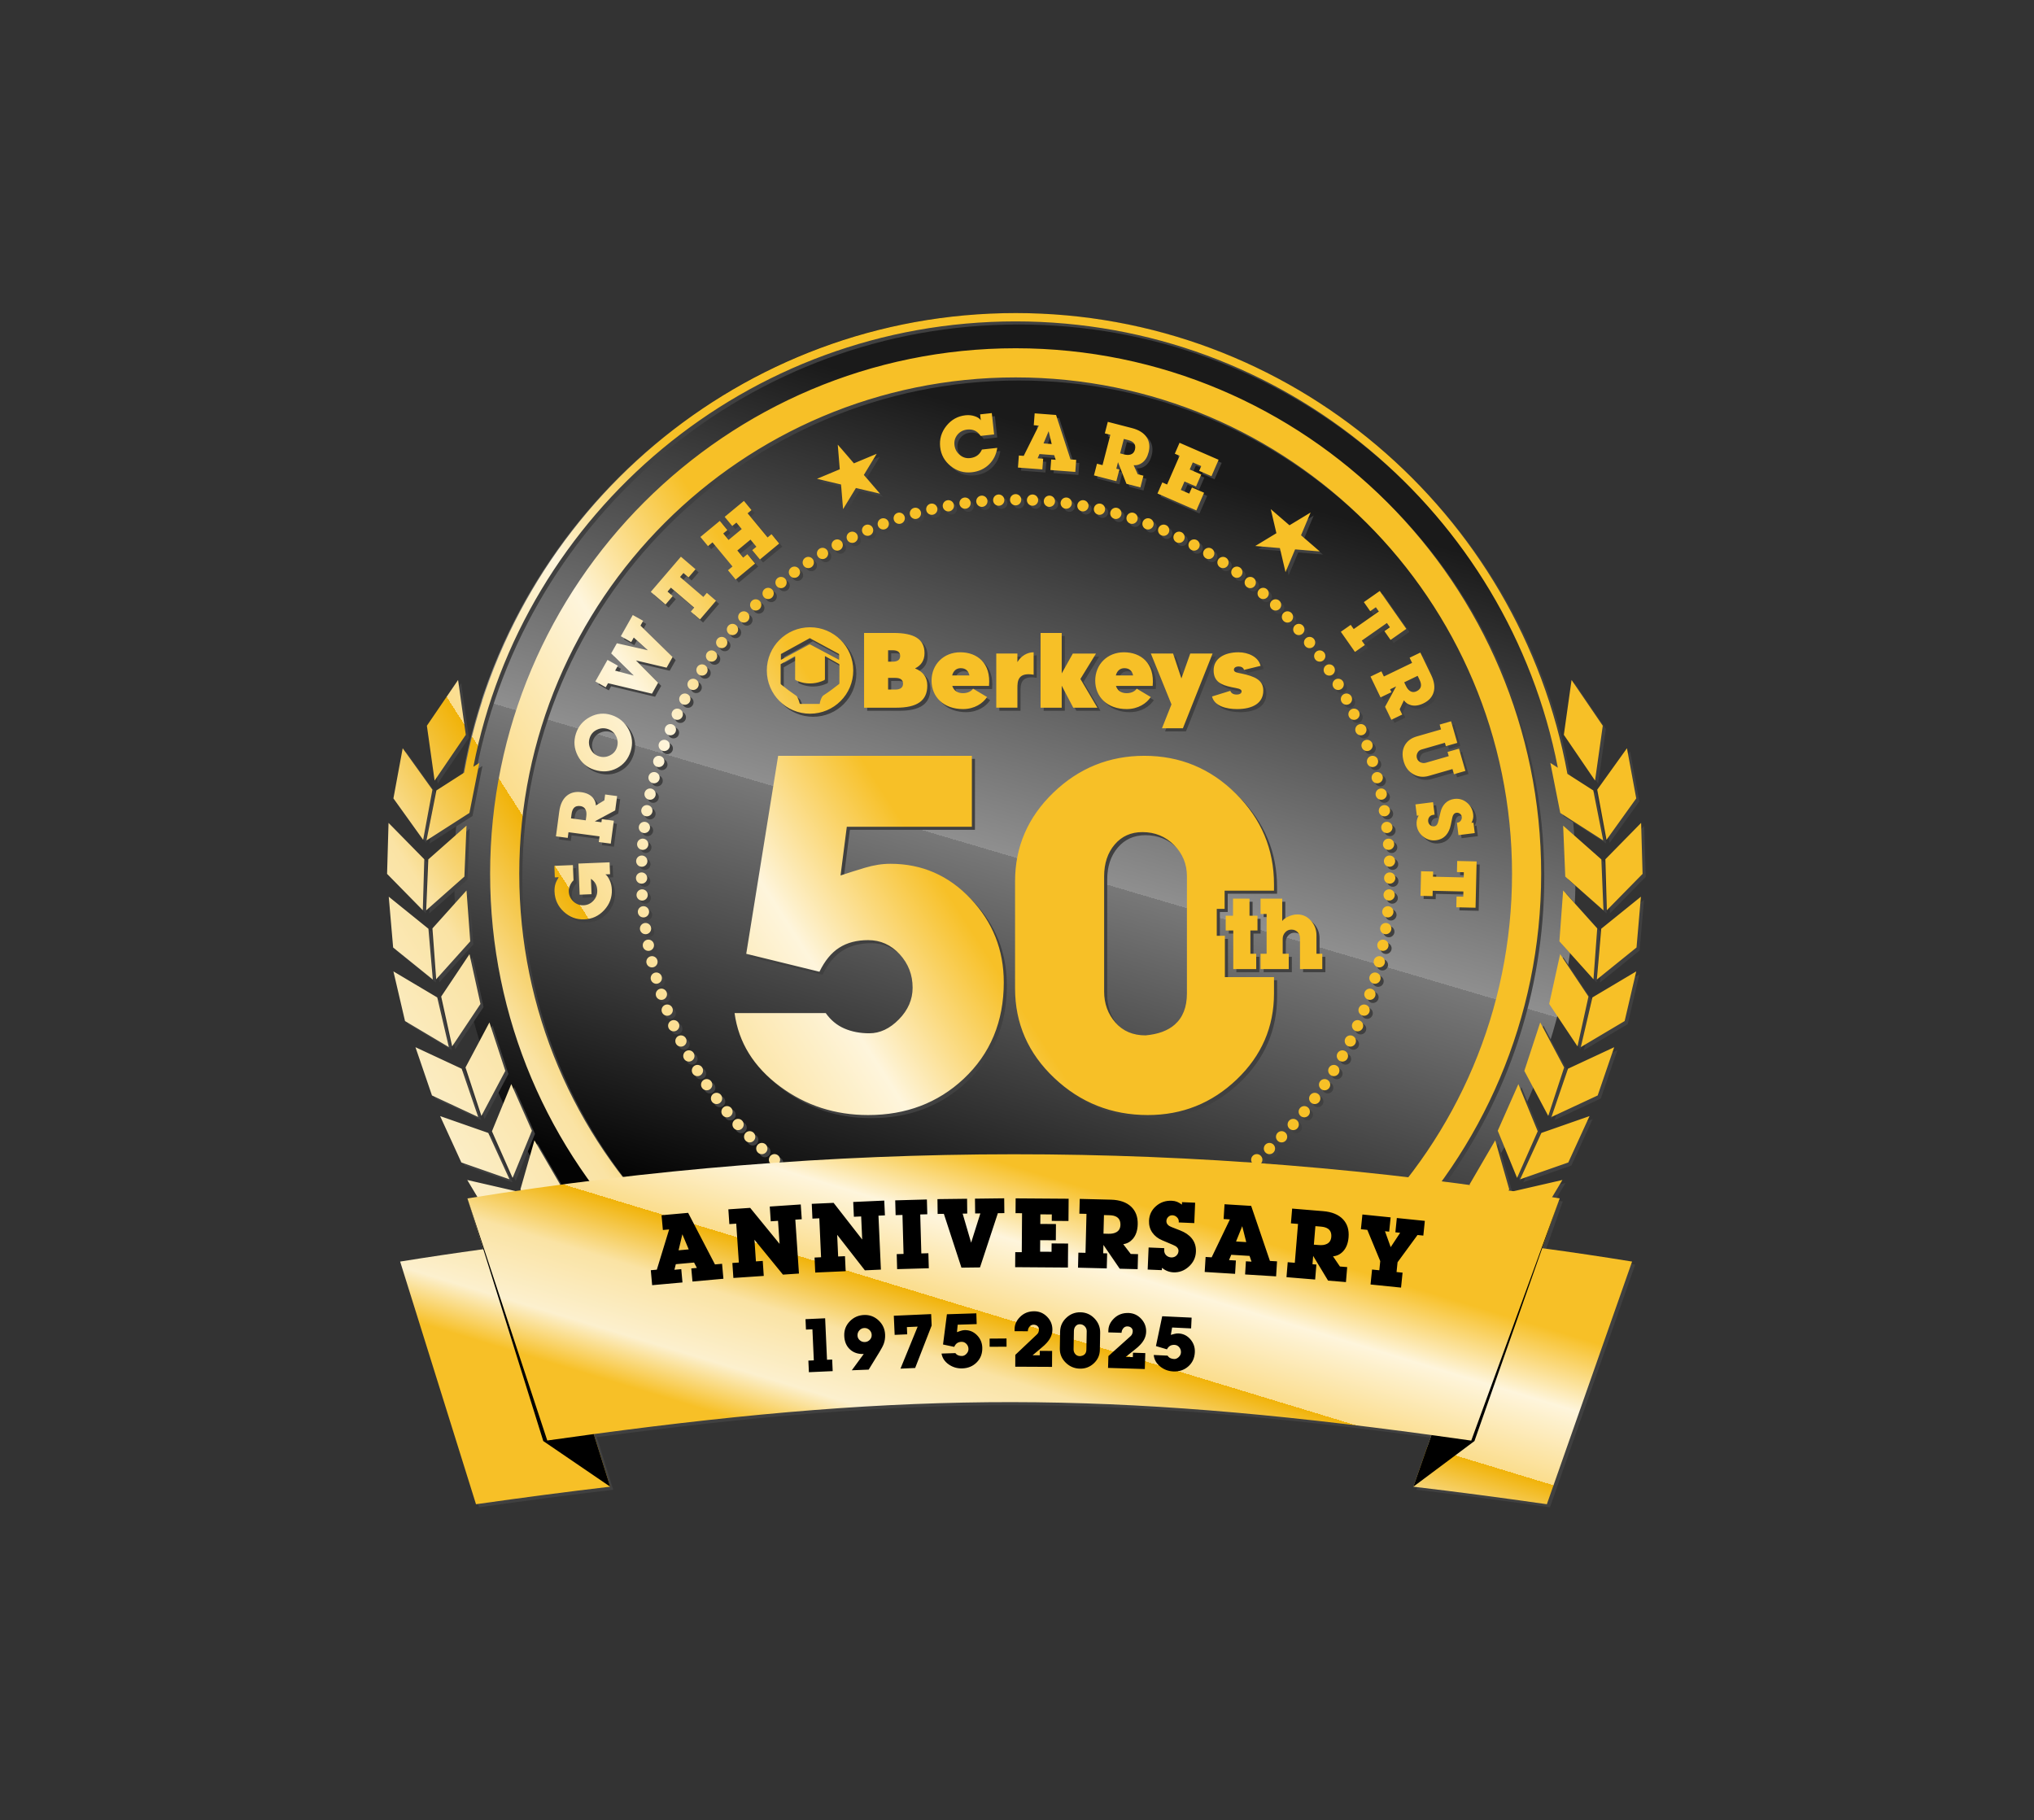 <svg clip-rule="evenodd" fill-rule="evenodd" stroke-linejoin="round" stroke-miterlimit="2" viewBox="0 0 838 750" xmlns="http://www.w3.org/2000/svg" xmlns:xlink="http://www.w3.org/1999/xlink"><rect x="0" y="0" width="838" height="750" fill="#333333" stroke="none"/><linearGradient id="a" gradientTransform="matrix(-96.656 334.32 -334.32 -96.656 521.059 201.935)" gradientUnits="userSpaceOnUse" x1="0" x2="1" y1="0" y2="0"><stop offset="0" stop-color="#1a1a1a"/><stop offset=".5" stop-color="#8f8f8f"/><stop offset=".5" stop-color="#787878"/><stop offset="1" stop-color="#030303"/></linearGradient><linearGradient id="b"><stop offset="0" stop-color="#f7c027"/><stop offset=".22" stop-color="#fef5dc"/><stop offset=".46" stop-color="#fbdd8d"/><stop offset=".46" stop-color="#f1b309"/><stop offset=".64" stop-color="#fae3a4"/><stop offset=".85" stop-color="#fcf0ce"/><stop offset="1" stop-color="#f7c027"/></linearGradient><linearGradient id="c" gradientTransform="matrix(161.154 438.539 -198.347 -59.434 243.93 137.975)" gradientUnits="userSpaceOnUse" x1="0" x2="1" xlink:href="#b" y1="0" y2="1.353"/><linearGradient id="d" gradientTransform="matrix(-38.356 127.487 -127.487 -38.356 456.991 492.254)" gradientUnits="userSpaceOnUse" x1="0" x2="1" xlink:href="#b" y1="0" y2="0"/><path d="m2.083 0h833.333v750h-833.333z" fill="none"/><path d="m521.901 566.424c-33.086-8.673-67.805-13.292-103.595-13.292-35.881 0-70.686 4.642-103.847 13.358-75.507-38.014-127.357-116.236-127.357-206.472 0-127.499 103.513-231.012 231.012-231.012s231.012 103.513 231.012 231.012c0 90.184-51.79 168.368-127.225 206.406z" fill="url(#a)"/><path d="m640.742 494.512c1.039.166 2.078.333 3.116.502l-7.205 20.513c12.345 1.672 24.688 3.51 37.03 5.514l-35.114 99.972c-19.35-2.766-37.596-5.173-55.01-7.22l7.474-21.279c-132.26-17.996-213.66-18.038-345.142-.402l6.777 21.678c-17.494 2.049-35.833 4.458-55.289 7.223l-31.25-99.972c11.425-1.838 22.849-3.538 34.264-5.097l-6.543-20.93c1.363-.219 2.726-.437 4.09-.652l-4.156-6.936 19.802 4.55c.77-.113 1.54-.225 2.31-.337l-.204-.352 5.768-20.204 10.568 18.16-.043.151c4.027-.539 8.055-1.061 12.082-1.566-25.711-35.605-40.868-79.325-40.868-126.558 0-119.498 97.018-216.515 216.516-216.515s216.515 97.017 216.515 216.515c0 47.3-15.2 91.078-40.978 126.711 3.855.49 7.71.996 11.565 1.518l-.073-.256 10.568-18.16 5.768 20.204-.274.47c.677.099 1.353.199 2.029.3l20.153-4.631zm-59.23-8.208c26.771-34.58 42.71-77.96 42.71-125.034 0-112.87-91.637-204.507-204.507-204.507-112.871 0-204.507 91.637-204.507 204.507 0 47.015 15.898 90.345 42.608 124.903 20.232-2.336 40.463-4.236 60.695-5.697-.632-.846-.623-2.045.086-2.886.004-.004.008-.009.012-.013.828-.966 2.284-1.085 3.258-.263.857.724 1.058 1.938.539 2.886 64.885-4.507 129.769-4.503 194.654.064-.564-.956-.374-2.209.503-2.949.974-.823 2.43-.704 3.258.262.003.004.007.009.011.013.727.862.718 2.1.038 2.948 20.214 1.478 40.428 3.4 60.642 5.766zm-191.795-276.213c-.002-.006-.003-.012-.004-.018-.229-1.259.608-2.468 1.868-2.697 1.259-.23 2.468.607 2.697 1.867.001.006.002.011.003.017.219 1.254-.616 2.452-1.87 2.681-1.254.228-2.457-.6-2.694-1.85zm59.996 0c-.237 1.25-1.441 2.078-2.695 1.85-1.254-.229-2.088-1.427-1.87-2.681.001-.006.002-.011.003-.017.229-1.26 1.438-2.097 2.698-1.867 1.26.229 2.096 1.438 1.867 2.697-.001.006-.002.012-.003.018zm119.555 113.831c-1.232.317-2.494-.42-2.821-1.652-.327-1.231.402-2.497 1.63-2.833.005-.001.011-.003.017-.004 1.237-.329 2.509.409 2.837 1.646.329 1.238-.409 2.509-1.646 2.838-.006.002-.012.003-.017.005zm1.531 6.796c-1.245.261-2.472-.533-2.742-1.778-.271-1.245.515-2.476 1.757-2.756.005-.001.011-.003.017-.004 1.251-.272 2.488.523 2.76 1.774.272 1.252-.523 2.488-1.774 2.76-.006.001-.012.003-.018.004zm-5.515-20.144c-1.198.429-2.521-.19-2.959-1.387s.173-2.524 1.365-2.97c.006-.002.011-.004.017-.006 1.202-.44 2.535.179 2.975 1.381.44 1.203-.179 2.536-1.381 2.976-.006.002-.011.004-.017.006zm-298.784 33.909c-.006 0-.011-.001-.017-.002-1.271-.157-2.175-1.317-2.017-2.588.157-1.27 1.317-2.174 2.587-2.017.006.001.012.002.018.002 1.261.166 2.156 1.321 1.999 2.586-.156 1.265-1.306 2.166-2.57 2.019zm44.462-92.36c-.004-.004-.008-.008-.012-.012-.89-.92-.865-2.39.056-3.28.92-.89 2.39-.866 3.28.055.004.004.008.008.012.012.878.922.849 2.382-.067 3.268-.917.886-2.377.866-3.269-.043zm262.563 99.301c-1.269.09-2.377-.862-2.476-2.133-.1-1.271.846-2.384 2.114-2.493.006 0 .012-.001.017-.001 1.277-.1 2.394.855 2.494 2.131.1 1.277-.855 2.395-2.131 2.495-.006 0-.012 0-.018.001zm.285 6.96c-1.272.034-2.336-.967-2.379-2.241-.042-1.274.953-2.344 2.224-2.396h.017c1.28-.043 2.354.961 2.396 2.241.043 1.28-.961 2.353-2.241 2.396-.006 0-.011 0-.017 0zm-.026 6.967c-1.272-.023-2.291-1.07-2.277-2.345.015-1.275 1.056-2.299 2.329-2.294h.017c1.28.014 2.308 1.065 2.294 2.346-.014 1.28-1.065 2.308-2.346 2.294-.005 0-.011 0-.017-.001zm-.336 6.958c-1.27-.08-2.241-1.172-2.17-2.444.071-1.273 1.158-2.25 2.429-2.188h.017c1.278.072 2.258 1.168 2.187 2.446-.071 1.279-1.167 2.259-2.446 2.187-.005 0-.011 0-.017-.001zm-31.916 83.361c-1.011-.773-1.211-2.22-.445-3.238.766-1.019 2.212-1.227 3.235-.47.004.004.009.007.014.011 1.023.77 1.228 2.225.458 3.248-.769 1.024-2.225 1.229-3.248.459-.005-.003-.009-.007-.014-.01zm-4.394 5.406c-.976-.817-1.111-2.272-.299-3.255.811-.983 2.265-1.126 3.252-.324.005.004.009.008.014.011.987.816 1.127 2.279.312 3.266-.815.988-2.278 1.128-3.266.313-.004-.004-.009-.007-.013-.011zm-251.479-175.838c-.005-.003-.01-.006-.015-.009-1.103-.65-1.471-2.073-.821-3.176.65-1.104 2.073-1.472 3.176-.822.005.003.01.006.015.009 1.092.654 1.453 2.069.806 3.168-.646 1.098-2.06 1.468-3.161.83zm246.847 181.041c-.938-.86-1.008-2.32-.153-3.265.855-.946 2.314-1.024 3.264-.177.004.003.009.007.013.011.95.859 1.024 2.327.165 3.277-.858.95-2.326 1.024-3.276.165-.005-.003-.009-.007-.013-.011zm-4.861 4.99c-.899-.901-.903-2.362-.007-3.268.897-.907 2.358-.919 3.269-.031.004.004.008.008.012.012.911.9.919 2.371.019 3.281-.901.91-2.371.919-3.281.018-.004-.004-.008-.008-.012-.012zm-5.081 4.767c-.856-.94-.795-2.4.141-3.265.936-.866 2.396-.812 3.267.116.004.004.008.008.011.012.87.941.812 2.41-.128 3.279-.941.869-2.41.811-3.279-.129-.004-.004-.008-.008-.012-.013zm-79.714-267.14c-.18 1.259-1.345 2.141-2.608 1.97s-2.151-1.331-1.99-2.593c.001-.006.001-.011.002-.017.172-1.269 1.342-2.16 2.611-1.988 1.268.172 2.159 1.342 1.987 2.61 0 .006-.001.012-.002.018zm119.991 95.154c-1.177.483-2.528-.075-3.019-1.251-.492-1.176.058-2.529 1.228-3.029.005-.002.011-.004.016-.007 1.181-.494 2.542.064 3.036 1.245s-.064 2.541-1.245 3.036c-.005.002-.011.004-.016.006zm-106.326-92.454c-.294 1.238-1.534 2.011-2.776 1.726s-2.022-1.521-1.747-2.763c.002-.006.003-.011.004-.017.286-1.248 1.532-2.029 2.78-1.743s2.029 1.532 1.743 2.78c-.001.006-.003.012-.004.017zm-134.213 13.61-7.926 6.562-3.174-3.834 1.702-1.409-2.428-2.933-5.422 4.489 2.428 2.933 1.702-1.41 3.175 3.834-7.983 6.61-3.174-3.834 1.859-1.54-8.232-9.943-1.859 1.54-3.127-3.777 7.983-6.609 3.126 3.776-1.702 1.41 2.203 2.661 5.422-4.489-2.203-2.661-1.702 1.409-3.127-3.776 7.925-6.562 3.127 3.777-1.602 1.326 8.232 9.943 1.602-1.327zm89.84-39.415c-.418 2.786-1.572 5.082-3.461 6.889-1.89 1.807-4.237 2.863-7.044 3.169-3.213.351-6.098-.496-8.656-2.54-2.559-2.044-4.013-4.666-4.362-7.867-.351-3.225.5-6.123 2.555-8.695s4.689-4.033 7.901-4.384c1.367-.149 2.672-.004 3.915.433 1.166.408 1.954.958 2.366 1.648l-.268-2.456 4.8-.524.959 8.789-5.558.606c-1.326-1.998-3.159-2.869-5.497-2.614-1.687.184-3.033.888-4.039 2.113-1.006 1.224-1.422 2.637-1.247 4.237.178 1.637.893 2.991 2.143 4.063s2.676 1.521 4.276 1.346c1.169-.127 2.161-.482 2.976-1.062.815-.581 1.457-1.402 1.927-2.462zm32.161 9.906-10.26-.777.33-4.353 1.852.141-.619-1.91-6.056-.459-.766 1.749 2.278.173-.334 4.407-10.056-.762.376-4.963 2 .151 6.217-12.474-2.075-.157.371-4.889 8.815.668 5.951 18.314 2.352.178zm-9.728-11.484-1.257-5.292-2.114 5.036zm36.539 17.871-5.754-1.487-3.476-8.897-.692 2.679 1.259.326-1.245 4.819-9.225-2.384 1.245-4.819 2.284.59 3.229-12.498-2.284-.59 1.227-4.747 9.962 2.574c2.853.737 4.872 2.007 6.056 3.809 1.137 1.739 1.4 3.789.789 6.151-.511 1.978-1.403 3.429-2.678 4.353-1.054.763-2.213 1.091-3.476.982l1.687 3.716 2.337.604zm-2.251-15.564c.309-1.198.102-2.154-.622-2.865-.48-.469-1.199-.828-2.158-1.076l-1.799-.464-1.538 5.952 1.601.413c1.043.27 1.932.295 2.666.075.954-.277 1.571-.956 1.85-2.035zm81.326 92.743c-1.071.686-2.499.381-3.195-.687s-.399-2.498.662-3.201c.005-.003.01-.006.015-.009 1.073-.699 2.511-.396 3.21.677s.396 2.511-.677 3.21c-.005.003-.01.006-.015.01zm-146.699-71.25c0-.006-.001-.012-.001-.017-.115-1.276.828-2.404 2.103-2.518 1.275-.115 2.404.828 2.518 2.103.001.006.001.012.002.018.104 1.268-.836 2.386-2.105 2.5-1.27.114-2.394-.819-2.517-2.086zm-97.351 49.137c-.005-.004-.009-.008-.013-.012-.93-.88-.972-2.35-.092-3.28s2.349-.972 3.28-.092c.004.004.008.008.012.012.919.881.955 2.341.08 3.268-.876.926-2.336.971-3.267.104zm-40.235 94.274c-.006-.001-.012-.001-.017-.002-1.277-.099-2.232-1.217-2.132-2.494.1-1.276 1.217-2.231 2.494-2.131.006 0 .011 0 .017.001 1.268.109 2.214 1.222 2.115 2.493-.1 1.27-1.208 2.223-2.477 2.133zm296.503 68.177c-1.182-.473-1.763-1.813-1.297-3 .465-1.187 1.802-1.775 2.99-1.32.005.002.011.004.016.007 1.192.467 1.781 1.814 1.313 3.006-.467 1.192-1.814 1.781-3.006 1.314-.006-.003-.011-.005-.016-.007zm4.686-13.117c-1.219-.364-1.92-1.646-1.564-2.87.355-1.224 1.633-1.932 2.857-1.586.006.001.012.003.017.005 1.23.356 1.938 1.644 1.582 2.874-.357 1.23-1.645 1.939-2.875 1.582-.006-.002-.011-.003-.017-.005zm-2.194 6.612c-1.201-.419-1.842-1.732-1.432-2.938.411-1.207 1.719-1.856 2.927-1.455.006.002.011.004.017.006 1.212.412 1.861 1.731 1.449 2.944-.413 1.212-1.732 1.861-2.944 1.449-.006-.002-.011-.004-.017-.006zm-278.664 25.249c-.005.002-.01.005-.015.008-1.118.625-2.533.225-3.157-.893-.625-1.118-.225-2.532.893-3.157.005-.003.01-.006.015-.008 1.115-.613 2.52-.211 3.142.901.622 1.113.228 2.519-.878 3.149zm231.933-195.6c-.806.985-2.259 1.136-3.251.336s-1.152-2.253-.36-3.249c.003-.004.007-.009.01-.013.804-.997 2.266-1.153 3.263-.349.996.803 1.153 2.265.349 3.262-.004.004-.007.009-.011.013zm5.255 4.574c-.85.947-2.308 1.033-3.263.189-.956-.844-1.05-2.302-.214-3.261.004-.005.007-.009.011-.014.848-.959 2.315-1.05 3.275-.202.959.848 1.05 2.315.202 3.275-.004.004-.007.009-.011.013zm-47.013-29.372c-.459 1.186-1.793 1.782-2.985 1.331-1.192-.452-1.796-1.782-1.354-2.975.002-.006.004-.011.006-.017.454-1.197 1.795-1.801 2.992-1.347s1.801 1.794 1.348 2.991c-.002.006-.005.011-.007.017zm-6.533-2.419c-.405 1.207-1.71 1.863-2.921 1.466s-1.875-1.698-1.488-2.91c.002-.006.004-.011.005-.017.399-1.217 1.711-1.881 2.927-1.482 1.217.398 1.882 1.71 1.483 2.927-.002.005-.004.011-.006.016zm19.236 8.134c-.565 1.14-1.948 1.612-3.093 1.055-1.146-.558-1.627-1.938-1.079-3.086.003-.005.006-.011.008-.016.561-1.151 1.95-1.631 3.102-1.07 1.151.56 1.63 1.95 1.07 3.101-.003.005-.005.011-.008.016zm12.133 6.842c-.666 1.084-2.085 1.43-3.176.771-1.091-.66-1.445-2.077-.795-3.171.003-.005.006-.01.009-.015.663-1.096 2.09-1.448 3.186-.785 1.096.662 1.448 2.089.785 3.185-.003.005-.006.01-.009.015zm55.302 201.734c-1.134-.578-1.591-1.966-1.02-3.105.571-1.14 1.956-1.605 3.098-1.043.005.002.01.005.016.008 1.144.573 1.608 1.968 1.035 3.113-.574 1.145-1.969 1.609-3.114 1.035-.005-.003-.01-.005-.015-.008zm-3.354 6.107c-1.106-.629-1.499-2.036-.877-3.149.622-1.112 2.026-1.514 3.141-.901.006.002.011.005.016.008 1.117.625 1.517 2.039.893 3.157-.625 1.118-2.04 1.518-3.157.893-.005-.003-.01-.005-.016-.008zm-283.032-114.423c-.006-.002-.012-.003-.017-.005-1.238-.329-1.976-1.6-1.647-2.838.329-1.237 1.6-1.975 2.838-1.647.005.002.011.004.017.005 1.227.336 1.957 1.601 1.629 2.833-.327 1.232-1.588 1.969-2.82 1.652zm276.18-50.467c-1.039.734-2.48.493-3.223-.542-.743-1.036-.51-2.478.518-3.228.004-.003.009-.006.014-.01 1.04-.747 2.491-.508 3.237.532.747 1.04.509 2.491-.531 3.238-.005.003-.01.006-.015.01zm53.962 46.796-.613-2.124-9.743 2.811c-2.249.649-4.347.435-6.293-.64-2.008-1.109-3.356-2.853-4.042-5.232-.755-2.617-.604-4.865.452-6.742.997-1.769 2.632-2.982 4.904-3.637l10.012-2.888-.577-1.999 4.711-1.359 2.569 8.905-4.711 1.359-.407-1.41-9.618 2.775c-.75.216-1.31.677-1.679 1.383-.37.706-.445 1.44-.226 2.201.217.749.69 1.306 1.419 1.669.73.363 1.487.431 2.273.204l9.422-2.718-.499-1.731 4.711-1.359 2.646 9.173zm-7.405 27.209c-1.929.242-3.68-.259-5.252-1.504-1.572-1.244-2.477-2.812-2.714-4.704-.171-1.364.105-2.697.828-3.998l-.755.095-.584-4.662 7.261-.91.644 5.142-.535.067c-.798.1-1.384.454-1.757 1.062-.31.513-.427 1.077-.35 1.691.016.123.033.214.053.274.133.558.431 1.001.897 1.329.465.329.981.458 1.546.387.491-.062.883-.317 1.177-.765.221-.327.403-.818.545-1.473l.872-3.647c.349-1.503 1.015-2.735 1.999-3.694s2.214-1.531 3.688-1.716c1.916-.24 3.625.251 5.126 1.473s2.377 2.834 2.628 4.837c.081.651.067 1.239-.041 1.765-.109.525-.328 1.12-.657 1.785l.811-.101.541 4.312-6.709.84-.641-5.123c.05.006.131.002.241-.012.553-.069 1.002-.347 1.347-.833.344-.486.481-1.012.411-1.577-.067-.528-.317-.955-.751-1.282-.434-.326-.915-.456-1.443-.39-.479.06-.868.29-1.168.689-.258.332-.439.779-.543 1.341l-.608 2.922c-.363 1.78-1.015 3.203-1.954 4.269-1.049 1.192-2.433 1.896-4.153 2.111zm8.376 27.61.102-4.419 2.766.063.05-2.154-12.645-.29-.051 2.209-4.976-.114.233-10.138 4.976.114-.049 2.135 12.645.291.049-2.135-2.841-.066.105-4.567 8.003.184-.438 19.069zm-254.854-190.611 6.646 7.719 9.395-3.935-5.288 8.706 6.646 7.719-9.914-2.338-5.288 8.705-.839-10.151-9.914-2.339 9.395-3.935zm194.823 27.959-3.949 9.389 7.709 6.657-10.15-.854-3.949 9.389-2.324-9.917-10.15-.855 8.714-5.274-2.324-9.918 7.709 6.658zm-15.09 191.432v6.717c0 13.842-5.117 25.654-15.35 35.436-10.232 9.782-22.445 14.673-36.637 14.673-14.898 0-27.738-5.084-38.52-15.253-10.781-10.169-16.172-22.484-16.172-36.944v-44.078c0-14.228 5.253-26.408 15.761-36.538 10.507-10.13 23.013-15.195 37.519-15.195 14.663 0 27.229 5.2 37.697 15.601s15.702 22.87 15.702 37.408v2.541h-20.341v7.518h-3.234v11.079h3.336v17.035zm-35.874 6.717v-48.254c0-5.026-1.764-9.318-5.292-12.875-3.529-3.557-7.881-5.336-13.056-5.336-4.705 0-8.508 1.702-11.409 5.104s-4.352 7.772-4.352 13.107v47.442c0 5.026 1.549 9.299 4.646 12.817s7.234 5.278 12.409 5.278c5.175-.464 9.174-1.934 11.997-4.408 3.371-2.939 5.057-7.23 5.057-12.875zm-46.831-117.725-4.751-9.062v9.062h-8.71v-30.793h8.71v16.672l4.576-8.182h9.545l-6.422 10.47 6.994 11.833zm-90.64-15.332c0 9.832-7.971 17.803-17.803 17.803-9.833 0-17.804-7.971-17.804-17.803 0-9.833 7.971-17.804 17.804-17.804 9.832 0 17.803 7.971 17.803 17.804zm-17.859-13.309h-.111c-.074.103-.193.137-.296.194-1.419.782-2.839 1.562-4.259 2.343-2.34 1.286-4.68 2.571-7.019 3.86-.104.058-.257.078-.257.251.001.709.001 1.419-.001 2.128 0 .118.041.152.148.09.096-.054.195-.104.292-.157 3.691-2 7.384-3.998 11.07-6.007.262-.143.457-.154.729-.009 3.807 2.037 7.621 4.06 11.436 6.085.092.049.175.138.318.109 0-.681-.012-1.362.006-2.042.007-.24-.081-.354-.284-.463-3.333-1.792-6.663-3.59-9.99-5.392-.597-.324-1.212-.617-1.782-.99zm-12.05 10.724v8.07c.102.111.151.256.277.357 1.979 1.593 4.006 3.119 6.109 4.543.197.133.341.299.451.509.409.788.704 1.618.931 2.474.043.161.079.324.247.408h8.07c.167-1.056.484-2.059 1.031-2.984.135-.228.306-.403.529-.547 2.196-1.427 4.307-2.969 6.351-4.605.152-.122.215-.248.214-.442-.005-2.496-.005-4.992.001-7.488.001-.215-.073-.329-.257-.432-1.801-1.007-3.596-2.024-5.393-3.037-.307-.174-.322-.166-.324.19-.001.074 0 .148 0 .221 0 2.93-.006 5.859.008 8.788.002.33-.11.487-.4.618-1.438.654-2.935 1.079-4.511 1.219-2.449.217-4.789-.174-7.014-1.235-.258-.123-.359-.267-.357-.562.011-2.975.007-5.95.007-8.925 0-.504.002-.5-.432-.256-1.845 1.04-3.692 2.077-5.538 3.116zm40.119-56.978c-.002-.006-.004-.011-.006-.017-.454-1.197.15-2.537 1.347-2.991 1.198-.454 2.538.15 2.992 1.347.002.006.004.011.006.017.442 1.193-.162 2.523-1.354 2.975-1.192.451-2.525-.145-2.985-1.331zm204.409 99.256c-1.216.373-2.51-.306-2.893-1.521-.383-1.216.288-2.513 1.499-2.905.006-.002.011-.003.017-.005 1.221-.385 2.525.294 2.91 1.516.384 1.221-.295 2.525-1.516 2.909-.006.002-.011.004-.017.006zm-288.102-19.559c-.005-.002-.01-.004-.016-.007-1.157-.547-1.653-1.932-1.105-3.089.547-1.158 1.931-1.653 3.089-1.106.005.003.01.005.016.008 1.146.552 1.634 1.929 1.089 3.081-.545 1.153-1.919 1.649-3.073 1.113zm-13.707 60.74c-.005 0-.011 0-.017 0-1.28-.043-2.284-1.117-2.241-2.396.043-1.28 1.116-2.284 2.396-2.242.006.001.011.001.017.001 1.272.052 2.267 1.122 2.224 2.395-.042 1.274-1.107 2.276-2.379 2.242zm10.969-54.334c-.005-.002-.01-.004-.016-.006-1.181-.495-1.739-1.855-1.244-3.036.494-1.181 1.854-1.739 3.035-1.245.006.002.011.005.016.007 1.17.5 1.721 1.853 1.229 3.029s-1.842 1.734-3.02 1.251zm40.277 171.986c-.004.004-.008.009-.012.013-.869.94-2.338.998-3.278.129-.941-.869-.998-2.338-.129-3.279l.012-.012c.87-.928 2.33-.982 3.266-.116.936.865.998 2.324.141 3.265zm93.568-268.593c0-.006 0-.012-.001-.017-.057-1.279.936-2.364 2.215-2.421s2.364.935 2.421 2.214v.017c.048 1.272-.941 2.347-2.215 2.404-1.273.057-2.354-.926-2.42-2.197zm-89.172 35.302c-.003-.004-.007-.009-.011-.013-.803-.997-.647-2.459.35-3.262.996-.804 2.458-.648 3.262.349.004.004.007.009.011.013.791.996.632 2.449-.36 3.249s-2.445.649-3.252-.336zm224.418 207.327c-1.045-.726-1.31-2.163-.591-3.215.72-1.052 2.155-1.325 3.211-.615.004.004.009.007.014.01 1.057.723 1.328 2.168.605 3.225s-2.168 1.328-3.225.605c-.005-.004-.01-.007-.014-.01zm-252.592-176.617c-.005-.004-.009-.007-.014-.01-1.04-.747-1.279-2.198-.532-3.238s2.197-1.279 3.237-.532c.005.003.01.007.015.01 1.028.75 1.261 2.192.517 3.228-.743 1.035-2.184 1.276-3.223.542zm124.308-66.27c-.001-.006-.001-.012-.001-.017 0-1.281 1.04-2.32 2.321-2.32 1.28 0 2.32 1.039 2.32 2.32v.017c-.009 1.272-1.046 2.302-2.32 2.302-1.275 0-2.311-1.03-2.32-2.302zm111.072 44.939c-.891.908-2.352.928-3.268.042-.917-.886-.945-2.346-.068-3.268.004-.004.008-.008.012-.012.89-.921 2.36-.945 3.281-.055.92.89.945 2.36.055 3.28-.004.004-.008.008-.012.013zm-276.048 104.425.196 4.9-1.93.077c.623.396 1.209 1.191 1.759 2.383.55 1.193.852 2.482.908 3.867.129 3.229-.92 6.05-3.147 8.463-2.226 2.413-4.954 3.684-8.184 3.813-3.241.13-6.065-.922-8.472-3.155-2.407-2.234-3.676-4.983-3.806-8.25-.046-1.15.067-2.183.34-3.099.24-.815.692-1.762 1.355-2.842l-1.578.063-.191-4.77 7.646-.306.252 6.291c-.479.404-.914 1.004-1.303 1.8-.47.96-.687 1.886-.651 2.777.065 1.633.694 3.005 1.884 4.116 1.191 1.111 2.597 1.634 4.218 1.569 1.608-.064 2.964-.701 4.068-1.91s1.624-2.624 1.559-4.245c-.043-1.064-.271-1.972-.685-2.723-.415-.752-1.055-1.427-1.922-2.024l.254 6.347-4.899.196-.513-12.823zm144.161-147.653c-.001-.006-.002-.012-.003-.018-.172-1.268.719-2.438 1.988-2.61s2.438.719 2.61 1.988c.001.006.002.011.002.017.162 1.262-.727 2.422-1.99 2.593s-2.427-.711-2.607-1.97zm-99.388 58.93c-.005-.004-.01-.007-.014-.011-1.006-.792-1.179-2.252-.386-3.258.793-1.005 2.253-1.178 3.258-.386.005.004.009.007.014.011.993.795 1.161 2.246.372 3.247s-2.239 1.177-3.244.397zm-28.562 62.892c-.006-.001-.011-.003-.017-.004-1.251-.272-2.046-1.509-1.774-2.76s1.508-2.046 2.759-1.774c.006.001.012.003.018.004 1.241.279 2.027 1.51 1.757 2.756-.271 1.245-1.498 2.039-2.743 1.778zm5.515-20.144c-.006-.002-.011-.004-.017-.006-1.202-.44-1.821-1.773-1.381-2.976.44-1.202 1.773-1.821 2.976-1.381.005.002.011.004.016.006 1.192.446 1.803 1.773 1.365 2.97s-1.761 1.815-2.959 1.387zm70.027-83.628c-.003-.005-.005-.011-.008-.016-.612-1.124-.196-2.534.929-3.146 1.124-.612 2.534-.196 3.146.928.003.005.006.011.009.016.6 1.122.182 2.522-.937 3.131-1.12.609-2.522.2-3.139-.913zm32.017-13.536c-.002-.006-.003-.011-.005-.017-.343-1.234.381-2.514 1.614-2.856 1.234-.343 2.514.38 2.857 1.614.001.005.003.011.004.017.332 1.228-.391 2.498-1.619 2.839s-2.501-.374-2.851-1.597zm124.206-15.944-5.075-2.208.852-1.959-3.474-1.511-1.267 2.912 4.752 2.067-2.149 4.939-4.752-2.067-1.519 3.492 3.475 1.511 1.104-2.538 5.007 2.179-3.172 7.289-16.026-6.972 1.986-4.564 1.975.859 5.15-11.837-1.976-.859 1.956-4.496 16.095 7.001zm73.797 67.452-2.537-3.62 2.267-1.588-1.237-1.764-10.358 7.258 1.268 1.81-4.077 2.856-5.819-8.305 4.077-2.856 1.225 1.749 10.359-7.258-1.226-1.749-2.327 1.63-2.622-3.742 6.556-4.593 10.946 15.621zm.308 32.91-2.581-5.353 4.548-8.4-2.492 1.202.564 1.171-4.483 2.162-4.138-8.582 4.483-2.162 1.025 2.125 11.627-5.607-1.024-2.124 4.416-2.13 4.469 9.269c1.28 2.654 1.614 5.015 1.003 7.083-.593 1.991-1.989 3.516-4.186 4.575-1.84.888-3.525 1.143-5.053.767-1.264-.312-2.262-.985-2.995-2.02l-1.748 3.688 1.049 2.175zm10.429-11.77c1.115-.538 1.71-1.313 1.786-2.325.048-.67-.143-1.451-.573-2.343l-.806-1.673-5.538 2.67.718 1.489c.468.97 1.023 1.665 1.665 2.084.828.549 1.744.582 2.748.098zm-234.613-62.396c-.002-.005-.005-.011-.008-.016-.56-1.151-.08-2.541 1.071-3.101 1.151-.561 2.541-.081 3.101 1.07.003.005.005.011.008.016.548 1.148.068 2.528-1.078 3.085-1.146.558-2.528.086-3.094-1.054zm-17.955 10.667c-.004-.005-.007-.01-.01-.015-.711-1.064-.424-2.506.641-3.217s2.507-.424 3.218.641c.003.004.006.009.009.014.699 1.064.41 2.496-.65 3.203-1.06.708-2.494.427-3.208-.626zm-66.716 131.022c-.006 0-.011 0-.017 0-1.28.015-2.331-1.013-2.346-2.294-.014-1.28 1.014-2.331 2.294-2.345h.018c1.272-.005 2.314 1.019 2.328 2.294.014 1.274-1.005 2.322-2.277 2.345zm170.294-157.338c-.123 1.267-1.247 2.2-2.516 2.086-1.27-.114-2.209-1.232-2.105-2.5 0-.006.001-.012.001-.018.115-1.275 1.243-2.218 2.518-2.103 1.276.114 2.218 1.242 2.104 2.518-.001.005-.001.011-.002.017zm-97.756 22.491c-.003-.005-.006-.01-.009-.015-.662-1.096-.31-2.523.786-3.186 1.095-.662 2.523-.31 3.185.786.003.005.006.01.009.015.65 1.094.296 2.511-.794 3.17-1.091.66-2.511.314-3.177-.77zm-66.182 86.699c-.005-.002-.011-.004-.017-.006-1.221-.384-1.9-1.688-1.515-2.91.384-1.221 1.688-1.9 2.91-1.515.005.001.011.003.016.005 1.211.391 1.882 1.689 1.499 2.905-.383 1.215-1.676 1.894-2.893 1.521zm300.019 20.373c-1.256.204-2.445-.644-2.659-1.9-.214-1.257.628-2.451 1.881-2.674.006-.001.011-.002.017-.003 1.262-.215 2.462.636 2.676 1.898.215 1.262-.635 2.461-1.897 2.676-.006.001-.012.002-.018.003zm.909 6.907c-1.264.147-2.413-.754-2.57-2.019s.738-2.419 2-2.585c.005-.001.011-.002.017-.002 1.271-.158 2.43.746 2.588 2.017.157 1.27-.747 2.43-2.017 2.587-.006.001-.012.002-.018.002zm-246.213-106.071c-.003-.004-.006-.009-.01-.014-.758-1.032-.536-2.485.496-3.243 1.031-.758 2.485-.536 3.243.495.003.005.007.01.01.014.746 1.031.521 2.475-.506 3.23-1.027.754-2.471.538-3.233-.482zm227.054 46.826c-1.101.638-2.514.268-3.161-.83s-.285-2.514.806-3.168l.015-.009c1.104-.65 2.527-.281 3.177.822s.282 2.526-.822 3.176c-.005.003-.01.006-.015.009zm-11.532-17.412c-1.005.78-2.456.605-3.245-.396-.789-1.002-.621-2.453.372-3.248.005-.003.01-.007.014-.011 1.006-.792 2.466-.619 3.258.386.793 1.006.62 2.466-.385 3.258-.005.004-.01.007-.014.011zm-78.997-54.416c-.35 1.223-1.624 1.938-2.852 1.597s-1.95-1.611-1.619-2.839c.002-.006.003-.012.005-.017.343-1.234 1.622-1.957 2.856-1.614 1.234.342 1.957 1.622 1.614 2.856-.001.006-.003.011-.004.017zm-195.832 124.166c-.006-.001-.012-.002-.017-.003-1.263-.215-2.113-1.414-1.898-2.676s1.414-2.113 2.676-1.898c.006.001.012.002.018.003 1.252.223 2.094 1.417 1.88 2.673-.214 1.257-1.403 2.105-2.659 1.901zm115.506-125.98c-.002-.006-.003-.011-.004-.017-.287-1.248.494-2.494 1.742-2.78s2.494.495 2.78 1.743c.001.006.003.011.004.017.275 1.242-.504 2.478-1.746 2.763-1.243.285-2.483-.488-2.776-1.726zm154.969 50.791c-.969.825-2.426.714-3.259-.25-.833-.965-.731-2.422.226-3.261.004-.004.009-.008.013-.011.969-.837 2.435-.73 3.272.239s.73 2.435-.239 3.272c-.004.004-.008.008-.013.011zm-255.532 28.982c-.005-.002-.01-.005-.016-.008-1.131-.599-1.563-2.004-.964-3.136.6-1.131 2.005-1.563 3.136-.964.005.003.011.005.016.008 1.12.604 1.545 2.002.948 3.128-.596 1.126-1.991 1.56-3.12.972zm-26.832 37.895-.785 5.891-8.416 4.518 2.743.366.172-1.289 4.934.658-1.259 9.444-4.934-.657.312-2.339-12.795-1.705-.312 2.338-4.86-.648 1.359-10.199c.39-2.921 1.408-5.078 3.055-6.469 1.59-1.338 3.593-1.845 6.011-1.523 2.025.27 3.573.982 4.643 2.137.885.955 1.349 2.066 1.392 3.333l3.487-2.121.319-2.393zm-15.181 4.103c-1.227-.163-2.15.157-2.77.962-.408.532-.678 1.289-.809 2.271l-.245 1.841 6.094.813.218-1.639c.143-1.068.061-1.953-.245-2.656-.391-.914-1.138-1.444-2.243-1.592zm12.841-37.502c3.138.999 5.49 2.967 7.057 5.903 1.566 2.935 1.851 5.966.856 9.093-1.004 3.15-2.894 5.452-5.67 6.907-2.855 1.495-5.951 1.71-9.29.647-3.079-.981-5.361-2.926-6.845-5.836-1.484-2.909-1.735-5.903-.754-8.982.977-3.068 2.898-5.367 5.764-6.897 2.865-1.53 5.826-1.809 8.882-.835zm-1.539 5.747c-1.533-.488-3.032-.374-4.495.342-1.462.717-2.438 1.842-2.927 3.376-.496 1.557-.37 3.079.379 4.565.748 1.485 1.901 2.476 3.458 2.973 1.534.488 3.03.37 4.489-.354 1.458-.724 2.43-1.848 2.915-3.37.5-1.569.378-3.092-.366-4.57-.745-1.479-1.895-2.466-3.453-2.962zm14.618-44.559-1.112 1.974 13.241 12.937-2.47 4.386-12.611-2.968 9.111 9.182-2.534 4.498-18.1-4.311-.948 1.683-4.272-2.407 5.004-8.884 4.272 2.406-1.139 2.023 7.675 2.042-9.304-9.141 2.352-4.175 12.739 2.891-5.778-5.259-1.057 1.878-4.272-2.407 4.922-8.738zm21.577-21.255-2.877 3.356-2.101-1.801-1.403 1.636 9.603 8.232 1.439-1.678 3.779 3.239-6.6 7.7-3.78-3.24 1.391-1.622-9.603-8.232-1.39 1.622 2.157 1.849-2.974 3.469-6.077-5.21 12.414-14.482zm271.785 190.188c-1.159-.526-1.678-1.892-1.16-3.056.519-1.164 1.881-1.691 3.047-1.182.006.002.011.004.016.007 1.17.521 1.697 1.893 1.176 3.063s-1.894 1.696-3.063 1.175c-.006-.002-.011-.004-.016-.007zm-190.069-210.458c-.002-.005-.004-.011-.005-.016-.399-1.217.265-2.529 1.482-2.927 1.217-.399 2.528.265 2.927 1.482.002.006.004.011.005.017.387 1.212-.276 2.513-1.488 2.91-1.211.397-2.516-.26-2.921-1.466zm45.276 190.452c0 16.197-5.516 29.461-16.55 39.79-10.641 9.937-23.748 14.906-39.32 14.906-13.615 0-25.704-3.913-36.268-11.737-10.877-8.06-17.137-18.154-18.78-30.283h37.56c2.034 2.895 4.577 5.008 7.629 6.338 3.052 1.331 6.495 1.996 10.329 1.996 4.382 0 8.451-1.917 12.207-5.752 3.756-3.834 5.634-8.177 5.634-13.028 0-5.321-1.781-9.918-5.341-13.791-3.56-3.874-7.883-5.81-12.97-5.81-4.695 0-8.666 1.036-11.913 3.11s-5.967 5.38-8.157 9.918l-30.165-7.394 13.145-81.575h79.814v29.226h-51.527l-2.582 20.071c3.052-1.017 6.397-2.074 10.036-3.169 3.638-1.096 7.14-1.643 10.505-1.643 12.989 0 24.022 4.812 33.099 14.436 9.077 9.625 13.615 21.089 13.615 34.391zm104.526-21.354h-2.927v9.583h2.399v6.341h-9.452v-15.924h-3.119v-6.08h3.023v-7.028h6.789v7.028h3.287zm26.698 15.924h-9.188v-12.848c0-.962-.336-1.774-1.008-2.437-.672-.662-1.527-.994-2.567-.994-.992 0-1.831.379-2.519 1.136s-1.032 1.64-1.032 2.65v6.152h2.495v6.341h-11.612v-6.341h2.496v-16.373h-2.496v-6.318h8.925v9.228c.432-.647 1.24-1.246 2.423-1.798 1.296-.615 2.567-.923 3.815-.923 2.223 0 4.103.875 5.638 2.626 1.487 1.688 2.231 3.683 2.231 5.986v7.572h2.399zm-45.198-130.011-12.229 30.793h-8.623l3.916-9.854-8.491-20.939h9.15l3.432 10.25 3.651-10.25zm20.894 15.264c0 5.103-4.267 7.611-10.822 7.611-4.311 0-9.326-1.232-10.294-5.191l7.523-2.331c.22.659.923 1.539 2.595 1.539 1.32 0 2.068-.528 2.068-1.275 0-1.188-1.848-1.277-4.092-1.76-4.399-.924-7.434-2.332-7.434-6.951 0-4.971 4.575-7.434 10.25-7.434 3.871 0 8.182 1.803 9.106 5.587l-6.819 1.671c-.308-.924-1.143-1.407-2.199-1.407-1.232 0-1.98.528-1.98 1.319 0 1.056 1.276 1.232 3.079 1.584 5.631 1.188 9.019 2.727 9.019 7.038zm-113.004-1.935h-15.133c.616 1.892 2.068 2.991 4.443 2.991 2.2 0 3.564-1.012 4.135-1.847l5.763 3.431c-1.715 2.639-5.235 4.971-9.898 4.971-8.05 0-12.977-5.059-12.977-11.702 0-6.73 5.015-11.701 11.833-11.701 6.951 0 12.714 4.443 11.834 13.857zm-8.05-4.311c-.44-1.892-1.539-2.991-3.608-2.991-1.847 0-3.035 1.143-3.519 2.991zm75.484 4.311h-15.134c.617 1.892 2.068 2.991 4.444 2.991 2.199 0 3.563-1.012 4.135-1.847l5.762 3.431c-1.715 2.639-5.235 4.971-9.897 4.971-8.051 0-12.978-5.059-12.978-11.702 0-6.73 5.015-11.701 11.833-11.701 6.952 0 12.714 4.443 11.835 13.857zm-8.051-4.311c-.44-1.892-1.54-2.991-3.608-2.991-1.847 0-3.035 1.143-3.518 2.991zm-84.807 4.179c0 6.291-4.267 9.106-12.758 9.106h-13.285v-30.794h12.097c8.491 0 12.802 2.464 12.802 8.314 0 3.08-1.451 5.059-3.827 6.247v.088c3.079 1.232 4.971 3.475 4.971 7.039zm-16.145-14.561v4.707h1.804c2.067 0 3.167-.748 3.167-2.375 0-1.628-1.1-2.332-3.167-2.332zm6.159 13.769c0-1.628-1.144-2.376-3.168-2.376h-2.991v4.795h2.991c2.024 0 3.168-.791 3.168-2.419zm53.796-12.933v9.238c-6.598-1.1-6.686 2.771-6.686 5.587v8.006h-8.71v-22.303h8.71v3.519c1.496-2.551 4.09-4.047 6.686-4.047zm-144.248 162.227c-.006.003-.011.005-.016.008-1.145.573-2.54.11-3.113-1.035-.574-1.145-.11-2.54 1.035-3.114.005-.002.01-.005.015-.007 1.142-.562 2.527-.097 3.098 1.043.571 1.139.114 2.527-1.019 3.105zm-3.073-6.252c-.006.002-.011.005-.016.007-1.17.521-2.543-.005-3.063-1.175-.521-1.17.005-2.542 1.175-3.063.005-.003.011-.005.016-.007 1.166-.509 2.528.018 3.047 1.182s-.001 2.53-1.159 3.056zm290.758-32.991c-1.248-.252-2.062-1.465-1.82-2.716.243-1.251 1.451-2.072 2.702-1.84.006.001.011.002.017.004 1.257.243 2.08 1.461 1.837 2.718-.244 1.257-1.462 2.08-2.719 1.837-.006-.001-.012-.002-.017-.003zm-1.584 6.784c-1.234-.308-1.992-1.556-1.693-2.795s1.543-2.005 2.782-1.715c.006.001.012.002.017.004 1.245.3 2.012 1.555 1.711 2.799-.3 1.245-1.555 2.012-2.799 1.711-.006-.001-.012-.003-.018-.004zm-11.906-108.41c-1.128.588-2.524.154-3.12-.972-.597-1.126-.171-2.524.949-3.128.005-.003.01-.005.015-.008 1.132-.599 2.537-.167 3.136.964.599 1.132.167 2.537-.964 3.136-.005.003-.01.006-.016.008zm3.026 6.276c-1.154.535-2.528.039-3.073-1.113-.545-1.153-.057-2.529 1.09-3.082.005-.002.01-.005.016-.007 1.157-.548 2.541-.052 3.089 1.105.547 1.158.052 2.542-1.106 3.089-.005.003-.01.005-.016.008zm-270.863-18.383c-.005-.003-.01-.006-.015-.009-1.072-.699-1.376-2.138-.677-3.21.699-1.073 2.138-1.377 3.211-.678.004.004.009.007.014.01 1.061.703 1.359 2.133.663 3.201s-2.125 1.373-3.196.686zm260.329 165.031c-1.077-.679-1.406-2.102-.735-3.185.672-1.083 2.093-1.421 3.18-.759.005.003.01.006.014.009 1.089.675 1.425 2.106.75 3.195-.675 1.088-2.106 1.424-3.194.749-.005-.003-.01-.006-.015-.009zm-16.278-187.143c-.931.867-2.392.822-3.267-.104-.876-.926-.839-2.387.079-3.268.004-.004.008-.008.013-.012.93-.88 2.4-.838 3.279.092.88.931.839 2.4-.092 3.28-.004.004-.008.008-.012.012zm-20.578-18.738c-.761 1.02-2.206 1.237-3.233.482s-1.252-2.199-.506-3.23c.004-.004.007-.009.011-.014.758-1.031 2.211-1.253 3.243-.495s1.254 2.212.495 3.243c-.003.005-.007.01-.01.014zm-200.928 232.857c-.004.004-.008.008-.013.012-.91.901-2.38.892-3.28-.018-.901-.911-.893-2.381.018-3.281.004-.004.008-.008.012-.012.912-.888 2.373-.876 3.269.03.896.907.892 2.368-.006 3.269zm-4.861-4.99c-.005.004-.009.008-.013.012-.95.858-2.418.784-3.277-.166-.858-.95-.784-2.418.166-3.277.004-.003.008-.007.013-.011.95-.846 2.409-.769 3.263.177.855.946.785 2.405-.152 3.265zm-4.633-5.203c-.004.004-.008.007-.013.011-.987.815-2.451.675-3.266-.313-.815-.987-.675-2.451.313-3.266.004-.003.008-.007.013-.011.987-.802 2.441-.659 3.253.324.811.983.676 2.438-.3 3.255zm-4.394-5.406c-.004.003-.009.007-.014.01-1.023.77-2.478.564-3.248-.459s-.564-2.479.459-3.248c.004-.004.009-.007.014-.011 1.022-.757 2.468-.549 3.234.47.767 1.018.566 2.465-.445 3.238zm-4.146-5.598c-.005.003-.01.007-.014.01-1.057.723-2.502.452-3.225-.605s-.452-2.502.604-3.225l.015-.009c1.055-.711 2.49-.438 3.21.614s.455 2.489-.59 3.215zm-3.89-5.779c-.005.003-.01.006-.015.009-1.089.675-2.52.339-3.194-.749-.675-1.088-.339-2.52.749-3.194.005-.003.01-.006.015-.009 1.086-.663 2.508-.325 3.179.758.672 1.083.342 2.507-.734 3.185zm11.684-181.906c-.004-.004-.009-.007-.013-.011-.969-.837-1.076-2.303-.239-3.272s2.303-1.076 3.272-.239c.005.003.009.007.013.011.957.839 1.06 2.296.226 3.261-.833.964-2.29 1.075-3.259.25zm205.524-28.058c-.715 1.053-2.148 1.334-3.208.626-1.06-.707-1.35-2.139-.651-3.203.003-.005.006-.009.01-.014.711-1.065 2.153-1.352 3.217-.641 1.065.711 1.353 2.153.641 3.217-.003.005-.006.01-.009.015zm-24.242-13.669c-.513 1.164-1.873 1.699-3.043 1.194s-1.713-1.862-1.217-3.033c.002-.006.005-.011.007-.017.508-1.175 1.874-1.717 3.05-1.21 1.175.508 1.718 1.875 1.21 3.05-.002.005-.005.011-.007.016zm12.43 6.286c-.616 1.113-2.019 1.522-3.138.913-1.12-.609-1.537-2.009-.937-3.131.002-.005.005-.011.008-.016.612-1.124 2.022-1.54 3.147-.928 1.124.612 1.541 2.022.929 3.146-.003.005-.006.011-.009.016zm-66.261-19.503c-.066 1.271-1.147 2.254-2.42 2.197s-2.262-1.132-2.215-2.404c0-.005 0-.011.001-.017.057-1.279 1.142-2.271 2.421-2.214s2.271 1.142 2.214 2.421c0 .005 0 .011-.001.017zm-72.393 13.217c-.003-.005-.005-.011-.007-.016-.508-1.175.034-2.542 1.21-3.05 1.175-.507 2.542.035 3.049 1.21.003.006.005.011.007.017.496 1.171-.047 2.528-1.217 3.033s-2.529-.03-3.042-1.194zm-40.596 26.659c-.004-.005-.008-.009-.012-.013-.848-.96-.757-2.427.203-3.275.959-.848 2.426-.757 3.274.202.004.005.008.009.012.013.835.96.741 2.418-.214 3.262s-2.414.758-3.263-.189zm-38.984 172.282c-.006.002-.011.004-.017.006-1.192.468-2.539-.121-3.006-1.313s.121-2.539 1.313-3.006c.006-.003.011-.005.017-.007 1.188-.455 2.525.133 2.99 1.32s-.116 2.527-1.297 3zm-2.493-6.505c-.006.002-.011.003-.017.005-1.212.413-2.531-.236-2.943-1.449-.413-1.212.236-2.531 1.449-2.943.005-.002.011-.004.016-.006 1.208-.401 2.517.248 2.927 1.455.411 1.206-.231 2.519-1.432 2.938zm-2.194-6.612c-.006.001-.011.003-.017.005-1.23.356-2.518-.352-2.874-1.582-.357-1.23.351-2.518 1.581-2.874.006-.002.011-.004.017-.005 1.225-.346 2.503.362 2.858 1.586s-.346 2.506-1.565 2.87zm-1.89-6.705c-.006.001-.012.003-.017.004-1.245.3-2.499-.466-2.8-1.711-.3-1.244.466-2.499 1.711-2.799.006-.002.011-.003.017-.004 1.239-.29 2.484.476 2.783 1.715s-.46 2.487-1.694 2.795zm-1.583-6.785c-.006.001-.012.003-.017.004-1.258.243-2.476-.58-2.719-1.837-.244-1.257.579-2.475 1.836-2.719.006-.001.012-.002.018-.003 1.25-.232 2.459.589 2.701 1.84s-.572 2.464-1.819 2.715zm-1.273-6.849c-.006.001-.011.002-.017.003-1.267.186-2.447-.691-2.633-1.958s.691-2.446 1.958-2.633c.006 0 .012-.001.017-.002 1.261-.176 2.43.699 2.616 1.96.185 1.261-.683 2.436-1.941 2.63zm-.961-6.9c-.005.001-.011.002-.017.002-1.274.129-2.413-.801-2.541-2.075-.129-1.274.801-2.412 2.075-2.541.005-.001.011-.001.017-.002 1.267-.118 2.396.809 2.524 2.077s-.793 2.402-2.058 2.539zm-.648-6.936c-.006 0-.011.001-.017.001-1.279.071-2.374-.909-2.446-2.187-.071-1.278.909-2.374 2.187-2.446h.018c1.271-.062 2.357.915 2.428 2.188.071 1.272-.9 2.364-2.17 2.444zm306.819 6.937c-1.265-.138-2.186-1.272-2.058-2.54s1.258-2.195 2.524-2.077c.006.001.012.001.018.002 1.274.129 2.203 1.267 2.075 2.541-.129 1.274-1.268 2.204-2.542 2.075-.005 0-.011-.001-.017-.001zm-.961 6.9c-1.257-.195-2.126-1.37-1.94-2.631.185-1.261 1.355-2.136 2.615-1.96.006.001.011.002.017.002 1.267.187 2.144 1.366 1.958 2.633s-1.366 2.144-2.632 1.958c-.006-.001-.012-.002-.018-.002zm-375.539-68.974 2.458-1.575-4.086 20.61-17.69 11.338 4.086-20.611 11.428-7.324c19.613-107.674 113.92-189.351 227.219-189.351s207.714 82.166 227.326 189.842l10.663 6.833 4.085 20.611-17.689-11.338-4.086-20.61 3.084 1.976c-20.402-104.73-112.722-183.884-223.383-183.884-110.668 0-203.02 78.744-223.415 183.483zm-6.291-35.756 3.183 22.596-12.851 18.855-3.182-22.595zm-22.818 28.132 12.246 17.074-3.822 20.661-12.246-17.074zm-5.832 30.754 14.722 14.991-.604 21.002-14.722-14.991zm32.122 1.13-.873 20.993-15.74 13.919.873-20.993zm-32.038 29.275 16.345 13.202 1.811 20.933-16.346-13.202zm32.039-2.565 1.542 20.955-14.037 15.634-1.543-20.955zm-30.113 33.341 18.061 10.736 4.777 20.461-18.061-10.736zm31.346-7.107 4.515 20.52-11.665 17.476-4.515-20.52zm-22.266 38.342 19.046 8.873 6.802 19.879-19.045-8.872zm30.476-10.211 6.548 19.964-9.856 18.557-6.547-19.965zm-20.31 38.596 19.833 6.936 8.745 19.105-19.833-6.936zm29.31-13.19 8.5 19.216-7.962 19.444-8.5-19.216zm436.837-166.497 12.851 18.856-3.183 22.595-12.85-18.855zm22.819 28.132 3.822 20.661-12.246 17.074-3.822-20.661zm5.831 30.754.605 21.002-14.722 14.991-.605-21.002zm-32.121 1.13 15.739 13.919.874 20.993-15.74-13.919zm32.038 29.275-1.811 20.933-16.346 13.202 1.811-20.933zm-32.039-2.565 14.037 15.634-1.542 20.955-14.038-15.634zm30.113 33.341-4.777 20.461-18.062 10.736 4.778-20.461zm-31.346-7.107 11.665 17.476-4.515 20.52-11.665-17.476zm22.266 38.342-6.803 19.88-19.046 8.872 6.803-19.879zm-30.476-10.211 9.855 18.556-6.548 19.965-9.855-18.557zm20.31 38.596-8.745 19.105-19.833 6.936 8.744-19.105zm-29.31-13.19 7.962 19.444-8.5 19.216-7.962-19.444z" fill="#404040"/><path d="m195.028 315.9 2.458-1.575-4.086 20.61-17.689 11.338 4.085-20.61 11.428-7.324c19.613-107.674 113.92-189.352 227.219-189.352 113.3 0 207.714 82.166 227.326 189.842l10.663 6.834 4.086 20.61-17.69-11.338-4.086-20.61 3.084 1.977c-20.401-104.731-112.721-183.885-223.383-183.885-110.668 0-203.02 78.744-223.415 183.483zm223.415-172.416c119.498 0 216.515 97.017 216.515 216.515s-97.017 216.515-216.515 216.515-216.515-97.017-216.515-216.515 97.017-216.515 216.515-216.515zm0 12.008c-112.871 0-204.507 91.636-204.507 204.507 0 112.87 91.636 204.507 204.507 204.507s204.507-91.637 204.507-204.507c0-112.871-91.636-204.507-204.507-204.507zm-130.475 122.499-.014-.01c-1.073-.699-1.376-2.137-.677-3.21s2.137-1.376 3.21-.677l.014.009c1.061.703 1.359 2.133.663 3.201s-2.124 1.374-3.196.687zm54.933-52.317-.009-.015c-.612-1.125-.196-2.535.929-3.147s2.535-.196 3.147.929l.008.015c.6 1.122.182 2.522-.937 3.131-1.12.61-2.522.2-3.138-.913zm-70.028 83.629-.016-.006c-1.203-.44-1.822-1.774-1.382-2.976.44-1.203 1.774-1.822 2.976-1.382l.017.006c1.191.446 1.803 1.773 1.365 2.97s-1.762 1.816-2.96 1.388zm213.935 188.861c-.575-1.136-.126-2.526 1.007-3.11 1.133-.583 2.526-.142 3.117.985l.008.015c.587 1.138.139 2.539-1 3.125-1.138.587-2.538.139-3.124-1zm-137.763-275.774-.008-.016c-.561-1.151-.081-2.54 1.07-3.101 1.151-.56 2.541-.081 3.102 1.07l.007.016c.549 1.148.068 2.528-1.078 3.086s-2.528.085-3.093-1.055zm191.215 232.008c-1.011-.772-1.211-2.219-.445-3.238.767-1.018 2.213-1.227 3.235-.469l.014.01c1.023.77 1.229 2.226.459 3.249s-2.226 1.229-3.249.459zm20.875-36.069c-1.181-.473-1.762-1.813-1.297-3 .465-1.186 1.802-1.775 2.99-1.319l.016.006c1.193.467 1.781 1.814 1.314 3.006-.467 1.193-1.815 1.781-3.007 1.314zm-2.786 6.386c-1.159-.527-1.678-1.892-1.159-3.057.518-1.164 1.881-1.691 3.047-1.182l.016.007c1.169.521 1.696 1.894 1.175 3.063-.521 1.17-1.893 1.697-3.063 1.176zm-190.069-210.458-.005-.017c-.399-1.217.265-2.528 1.482-2.927s2.529.266 2.927 1.482l.006.017c.387 1.212-.277 2.514-1.488 2.91-1.211.397-2.516-.259-2.922-1.465zm204.258 142.856c-1.272.033-2.336-.968-2.379-2.242-.042-1.274.953-2.344 2.224-2.395l.018-.001c1.279-.043 2.353.961 2.396 2.241.042 1.28-.962 2.353-2.242 2.396zm-301.809-41.182-.016-.005c-1.222-.385-1.901-1.689-1.516-2.91s1.689-1.901 2.91-1.516l.017.005c1.21.392 1.882 1.689 1.499 2.905s-1.677 1.894-2.894 1.521zm142.827 88.777c0 16.198-5.516 29.461-16.549 39.79-10.642 9.937-23.749 14.906-39.32 14.906-13.616 0-25.705-3.912-36.269-11.737-10.876-8.06-17.136-18.154-18.779-30.282h37.559c2.035 2.895 4.578 5.007 7.629 6.338 3.052 1.33 6.495 1.995 10.329 1.995 4.382 0 8.451-1.917 12.207-5.751s5.634-8.177 5.634-13.029c0-5.321-1.78-9.918-5.341-13.791-3.56-3.873-7.883-5.81-12.969-5.81-4.695 0-8.666 1.037-11.914 3.11-3.247 2.074-5.966 5.38-8.157 9.918l-30.165-7.394 13.146-81.575h79.814v29.226h-51.527l-2.583 20.071c3.052-1.017 6.397-2.073 10.036-3.169 3.638-1.095 7.14-1.643 10.505-1.643 12.989 0 24.022 4.812 33.099 14.437 9.077 9.624 13.615 21.088 13.615 34.39zm104.526-21.353h-2.927v9.582h2.4v6.341h-9.453v-15.923h-3.119v-6.081h3.023v-7.027h6.79v7.027h3.286zm-181.17-154.123-.01-.015c-.662-1.096-.31-2.523.786-3.185s2.523-.311 3.185.785l.009.015c.651 1.094.297 2.511-.794 3.171-1.091.659-2.51.313-3.176-.771zm132.93-28.42-5.754-1.486-3.475-8.898-.693 2.68 1.259.325-1.245 4.819-9.225-2.383 1.245-4.82 2.284.591 3.229-12.498-2.284-.59 1.227-4.748 9.962 2.574c2.854.737 4.872 2.007 6.056 3.809 1.137 1.739 1.4 3.789.79 6.151-.511 1.978-1.404 3.429-2.679 4.353-1.054.764-2.213 1.091-3.476.982l1.687 3.716 2.338.604zm-2.251-15.563c.31-1.199.102-2.154-.622-2.866-.48-.469-1.199-.828-2.158-1.075l-1.798-.465-1.538 5.952 1.6.414c1.043.269 1.932.294 2.666.075.955-.278 1.571-.956 1.85-2.035zm87.685 245.718c-1.133-.579-1.59-1.966-1.02-3.106.571-1.14 1.956-1.604 3.098-1.043l.016.008c1.145.573 1.608 1.968 1.035 3.113-.574 1.145-1.969 1.609-3.113 1.035zm-44.759 52.624c-.769-1.014-.577-2.462.433-3.24s2.459-.594 3.243.409l.011.014c.781 1.014.592 2.472-.423 3.253-1.014.781-2.472.592-3.253-.422zm-30.019 17.527c-.522-1.16-.01-2.528 1.148-3.06s2.53-.028 3.069 1.125l.007.015c.535 1.164.024 2.543-1.14 3.077s-2.542.023-3.076-1.141zm25.299-268.061c-.714 1.053-2.148 1.335-3.208.627s-1.349-2.14-.651-3.203l.01-.015c.711-1.065 2.153-1.352 3.218-.641s1.352 2.153.641 3.218zm-31.735 270.726c-.469-1.183.104-2.526 1.286-3.005 1.181-.479 2.528.087 3.014 1.263l.007.016c.481 1.187-.093 2.541-1.279 3.021-1.187.481-2.541-.092-3.022-1.279zm-148.617-266.642-.011-.014c-.758-1.032-.536-2.485.496-3.244 1.032-.758 2.485-.536 3.243.496l.01.014c.746 1.031.522 2.474-.505 3.229s-2.472.538-3.233-.481zm-60.813 113.011-.017-.001c-1.277-.1-2.232-1.218-2.132-2.494.1-1.277 1.218-2.232 2.494-2.132l.018.001c1.267.109 2.213 1.222 2.114 2.493-.1 1.271-1.208 2.223-2.477 2.133zm276.334-83.598c-1.005.781-2.455.605-3.244-.396s-.622-2.452.372-3.248l.013-.01c1.006-.793 2.466-.62 3.259.385.792 1.006.619 2.466-.386 3.259zm-9.732 198.453c-.938-.86-1.007-2.319-.153-3.265.855-.946 2.314-1.023 3.264-.177l.013.011c.95.859 1.024 2.327.166 3.277-.859.95-2.327 1.024-3.277.166zm-6.352-62.429v6.717c0 13.842-5.116 25.654-15.349 35.436s-22.445 14.673-36.638 14.673c-14.898 0-27.738-5.084-38.52-15.253-10.781-10.169-16.172-22.483-16.172-36.944v-44.078c0-14.228 5.254-26.407 15.761-36.538 10.507-10.13 23.014-15.195 37.52-15.195 14.663 0 27.228 5.201 37.696 15.601 10.468 10.401 15.702 22.871 15.702 37.408v2.542h-20.341v7.517h-3.234v11.079h3.337v17.035zm-35.873 6.717v-48.253c0-5.027-1.765-9.319-5.293-12.876-3.529-3.557-7.88-5.335-13.056-5.335-4.704 0-8.507 1.701-11.408 5.103-2.902 3.403-4.352 7.772-4.352 13.108v47.441c0 5.026 1.548 9.299 4.646 12.817 3.097 3.519 7.233 5.278 12.408 5.278 5.175-.464 9.174-1.933 11.997-4.408 3.372-2.938 5.058-7.23 5.058-12.875zm-234.761-81.303-.785 5.891-8.415 4.519 2.743.365.171-1.289 4.934.658-1.258 9.445-4.934-.658.311-2.338-12.795-1.706-.312 2.339-4.86-.648 1.36-10.2c.389-2.921 1.407-5.077 3.054-6.469 1.59-1.337 3.594-1.845 6.012-1.522 2.025.27 3.572.982 4.643 2.136.884.955 1.348 2.066 1.392 3.334l3.487-2.121.319-2.394zm-15.18 4.104c-1.228-.164-2.151.156-2.77.961-.409.533-.678 1.29-.809 2.272l-.246 1.841 6.094.812.219-1.639c.142-1.067.06-1.953-.246-2.656-.39-.913-1.138-1.444-2.242-1.591zm253.908 162.831c-.626-1.109-.24-2.518.866-3.152 1.105-.635 2.516-.257 3.158.842l.009.015c.637 1.111.253 2.53-.858 3.167-1.11.637-2.529.253-3.167-.857zm76.552-165.481c-1.246.261-2.472-.532-2.743-1.778-.271-1.245.516-2.476 1.757-2.756l.017-.003c1.251-.272 2.488.523 2.76 1.774s-.523 2.488-1.774 2.76zm2 48.528c-1.265-.137-2.185-1.272-2.057-2.54s1.257-2.195 2.524-2.076l.017.001c1.274.129 2.204 1.268 2.075 2.542s-1.267 2.204-2.541 2.075zm-256.793-131.927-.012-.013c-.847-.959-.757-2.427.203-3.275.959-.847 2.427-.757 3.275.203l.011.013c.836.959.741 2.417-.214 3.261s-2.413.758-3.263-.189zm184.257 245.366c-.675-1.079-.353-2.504.722-3.188 1.076-.683 2.503-.37 3.193.699l.01.015c.687 1.08.367 2.515-.714 3.202-1.08.687-2.515.367-3.202-.713zm22.301-16.648c-.857-.941-.796-2.401.14-3.266s2.396-.812 3.267.116l.012.013c.869.94.811 2.409-.129 3.278s-2.409.812-3.278-.129zm-176.144-291.578 6.646 7.72 9.395-3.935-5.288 8.705 6.646 7.72-9.914-2.339-5.288 8.706-.839-10.152-9.913-2.338 9.395-3.935zm227.364 180.893c-1.273-.024-2.291-1.071-2.277-2.346.014-1.274 1.056-2.299 2.328-2.294h.017c1.281.014 2.308 1.066 2.294 2.346s-1.065 2.308-2.345 2.294zm-73.389-167.886-5.076-2.208.853-1.958-3.475-1.512-1.267 2.912 4.752 2.068-2.149 4.939-4.752-2.068-1.519 3.492 3.475 1.511 1.104-2.537 5.007 2.178-3.171 7.289-16.027-6.972 1.986-4.564 1.976.859 5.149-11.836-1.975-.86 1.956-4.496 16.094 7.002zm-31.613 309.958c-.415-1.203.219-2.519 1.421-2.943 1.202-.425 2.521.202 2.954 1.398l.006.017c.426 1.207-.208 2.534-1.416 2.96-1.207.426-2.533-.208-2.96-1.415zm-19.07-297.333c-.237 1.25-1.44 2.078-2.694 1.85s-2.089-1.427-1.871-2.681l.003-.017c.23-1.26 1.438-2.096 2.698-1.867s2.097 1.438 1.868 2.698zm77.932 261.179c-.898-.902-.902-2.363-.006-3.269s2.357-.919 3.268-.031l.013.012c.91.901.918 2.371.018 3.281-.9.911-2.37.919-3.281.019zm-241.986-186.032-.015-.009c-1.103-.649-1.471-2.073-.821-3.176s2.073-1.471 3.176-.822l.015.009c1.092.654 1.454 2.07.807 3.168s-2.06 1.468-3.162.83zm118.982 229.445-.002.017c-.143 1.273-1.292 2.19-2.564 2.046-1.273-.143-2.19-1.292-2.047-2.564l.002-.018c.152-1.263 1.296-2.171 2.563-2.028 1.267.142 2.181 1.282 2.048 2.547zm-93.678-262.559-.012-.013c-.89-.92-.866-2.39.055-3.28.92-.89 2.39-.865 3.28.055l.012.013c.878.921.849 2.382-.067 3.268s-2.377.865-3.268-.043zm151.167 257.368c-.359-1.22.334-2.506 1.554-2.875s2.51.316 2.887 1.531l.005.017c.371 1.226-.323 2.522-1.548 2.893-1.226.37-2.522-.323-2.893-1.549zm-196.51-151.107-.017-.001c-1.28-.043-2.284-1.116-2.242-2.396.043-1.28 1.117-2.284 2.396-2.241h.018c1.271.052 2.266 1.122 2.224 2.396-.043 1.274-1.107 2.275-2.379 2.242zm10.969-54.334-.016-.007c-1.182-.494-1.739-1.855-1.245-3.036s1.854-1.739 3.036-1.244l.016.006c1.17.5 1.72 1.853 1.228 3.029s-1.842 1.734-3.019 1.252zm135.554-118.259c-.419 2.786-1.573 5.082-3.462 6.888-1.889 1.807-4.237 2.863-7.044 3.169-3.212.351-6.098-.496-8.656-2.54s-4.012-4.666-4.361-7.866c-.352-3.225.5-6.124 2.554-8.696 2.055-2.572 4.689-4.033 7.902-4.383 1.366-.149 2.671-.005 3.914.432 1.166.409 1.954.958 2.366 1.648l-.268-2.456 4.801-.523.958 8.788-5.557.606c-1.327-1.997-3.159-2.869-5.498-2.613-1.686.183-3.033.888-4.039 2.112-1.006 1.225-1.422 2.637-1.247 4.237.179 1.637.893 2.992 2.143 4.064 1.251 1.071 2.676 1.52 4.276 1.346 1.169-.128 2.162-.482 2.976-1.063.815-.581 1.457-1.401 1.927-2.462zm-8.652 22.221-.002-.017c-.114-1.275.828-2.404 2.103-2.518 1.276-.114 2.404.828 2.518 2.104l.002.017c.104 1.268-.836 2.387-2.105 2.5-1.27.114-2.393-.819-2.516-2.086zm-121.139 83.357-.015-.008c-1.132-.6-1.564-2.005-.964-3.136.599-1.132 2.004-1.564 3.136-.965l.015.008c1.12.604 1.545 2.002.949 3.128-.597 1.127-1.992 1.56-3.121.973zm310.547 56.091c-1.929.241-3.679-.26-5.252-1.504-1.572-1.245-2.477-2.813-2.714-4.705-.17-1.364.106-2.696.829-3.997l-.756.094-.584-4.662 7.261-.91.644 5.142-.534.067c-.799.1-1.385.454-1.758 1.062-.31.513-.426 1.077-.349 1.691.015.123.033.215.053.275.132.557.431 1 .896 1.329.466.328.981.457 1.546.386.491-.061.884-.316 1.177-.765.221-.327.403-.818.546-1.472l.872-3.647c.348-1.504 1.014-2.735 1.998-3.695.985-.959 2.214-1.531 3.688-1.716 1.917-.24 3.626.251 5.126 1.473 1.501 1.222 2.377 2.835 2.628 4.837.081.651.068 1.24-.041 1.765s-.328 1.12-.656 1.785l.811-.101.54 4.312-6.708.841-.642-5.124c.051.006.131.003.242-.011.553-.069 1.001-.347 1.346-.833.345-.487.482-1.012.411-1.577-.066-.529-.316-.956-.75-1.282s-.915-.456-1.444-.39c-.479.06-.868.289-1.168.689-.257.332-.439.779-.543 1.341l-.607 2.921c-.364 1.78-1.015 3.203-1.955 4.269-1.049 1.192-2.433 1.896-4.153 2.112zm-326.918 24.848-.017.001c-1.278.072-2.374-.908-2.445-2.187-.072-1.278.908-2.374 2.187-2.445l.017-.001c1.271-.062 2.357.915 2.428 2.188s-.9 2.364-2.17 2.444zm279.698 77.763c-1.045-.726-1.31-2.163-.59-3.215.719-1.052 2.155-1.325 3.21-.614l.014.009c1.057.724 1.328 2.169.605 3.225-.723 1.057-2.168 1.328-3.225.605zm-169.49-236.662-.005-.017c-.342-1.233.381-2.513 1.615-2.856 1.233-.343 2.513.38 2.856 1.614l.005.017c.331 1.229-.391 2.498-1.619 2.839-1.228.342-2.502-.373-2.852-1.597zm129.926 275.494c-.723-1.048-.466-2.486.578-3.217 1.044-.732 2.483-.483 3.221.554l.01.014c.735 1.049.48 2.497-.568 3.231-1.049.735-2.497.481-3.231-.568zm65.725-102.758c-1.258-.194-2.126-1.369-1.941-2.63s1.355-2.136 2.615-1.961l.017.003c1.267.186 2.145 1.366 1.958 2.632-.186 1.267-1.365 2.145-2.632 1.958zm-30.596-173.728-3.949 9.389 7.709 6.658-10.15-.855-3.949 9.389-2.324-9.917-10.149-.855 8.713-5.274-2.323-9.917 7.709 6.657zm32.204 159.892c-1.269-.081-2.24-1.172-2.169-2.445s1.157-2.25 2.428-2.188l.017.001c1.279.071 2.259 1.167 2.187 2.445-.071 1.279-1.167 2.259-2.445 2.188zm-271.902-109.922-.014-.012c-.969-.837-1.076-2.303-.239-3.272s2.304-1.076 3.273-.239l.013.011c.957.839 1.059 2.297.226 3.261-.834.965-2.29 1.075-3.259.251zm251.649 175.957c-1.106-.629-1.5-2.036-.878-3.149.622-1.112 2.027-1.514 3.142-.901l.015.008c1.118.625 1.518 2.04.893 3.157-.625 1.118-2.039 1.518-3.157.894zm-260.108-164.89-.014-.01c-1.04-.747-1.278-2.198-.532-3.238.747-1.04 2.198-1.278 3.238-.532l.014.011c1.028.749 1.261 2.191.518 3.227-.744 1.035-2.185 1.276-3.224.542zm162.303 237.8c-.303-1.236.448-2.489 1.684-2.802 1.235-.313 2.492.431 2.814 1.662l.004.017c.315 1.241-.437 2.504-1.678 2.819-1.242.315-2.505-.438-2.819-1.679zm-184.944-111.476-.017.004c-1.245.301-2.499-.466-2.799-1.71-.301-1.245.466-2.5 1.71-2.8l.018-.004c1.239-.289 2.483.476 2.782 1.715s-.459 2.487-1.694 2.795zm-1.583-6.784-.017.003c-1.257.244-2.475-.579-2.719-1.836-.243-1.257.58-2.476 1.837-2.719l.017-.003c1.251-.233 2.459.588 2.701 1.839.243 1.252-.572 2.464-1.819 2.716zm207.548-175.048c-.46 1.187-1.794 1.783-2.986 1.331-1.191-.451-1.795-1.782-1.353-2.975l.006-.016c.453-1.198 1.794-1.801 2.991-1.348 1.198.454 1.802 1.794 1.348 2.992zm41.757 24.799c-.806.984-2.259 1.136-3.251.335-.992-.8-1.152-2.252-.36-3.248l.011-.014c.804-.997 2.265-1.153 3.262-.349s1.153 2.266.349 3.262zm-48.29-27.217c-.405 1.206-1.711 1.862-2.922 1.465-1.211-.396-1.875-1.698-1.488-2.91l.006-.017c.398-1.216 1.71-1.881 2.927-1.482s1.881 1.71 1.482 2.927zm53.545 31.79c-.849.948-2.308 1.033-3.263.189s-1.049-2.301-.214-3.261l.012-.013c.847-.96 2.315-1.05 3.274-.202.96.847 1.05 2.315.203 3.274zm-256.014 90.257-.017-.002c-1.262-.215-2.113-1.415-1.898-2.677s1.414-2.113 2.677-1.898l.017.003c1.253.223 2.094 1.417 1.88 2.674-.213 1.256-1.403 2.105-2.659 1.9zm29.783-69.75-.014-.01c-1.005-.793-1.178-2.253-.386-3.259.793-1.005 2.253-1.178 3.259-.385l.013.01c.994.795 1.161 2.247.372 3.248s-2.239 1.177-3.244.396zm-29.602 118.32-.017.002c-1.267.186-2.446-.691-2.633-1.958-.186-1.267.692-2.446 1.958-2.632l.018-.003c1.26-.175 2.43.7 2.615 1.961s-.683 2.435-1.941 2.63zm233.657-155.642c-.667 1.084-2.086 1.43-3.177.771s-1.445-2.077-.794-3.171l.009-.015c.662-1.095 2.089-1.447 3.185-.785s1.448 2.09.786 3.185zm-5.99-3.558c-.616 1.113-2.018 1.523-3.138.913-1.119-.609-1.537-2.009-.937-3.131l.008-.015c.612-1.125 2.022-1.541 3.147-.929s1.541 2.022.929 3.147zm-229.612 138.406h-.017c-1.28.014-2.331-1.014-2.345-2.294-.015-1.281 1.013-2.332 2.294-2.346h.017c1.272-.005 2.314 1.02 2.328 2.294.014 1.275-1.004 2.322-2.277 2.346zm280.698-91.897c-1.039.734-2.48.493-3.224-.542-.743-1.036-.51-2.478.518-3.227l.014-.011c1.04-.746 2.491-.508 3.238.532.746 1.041.508 2.491-.532 3.238zm-29.067 207.116c-.814-.978-.687-2.434.287-3.256s2.43-.704 3.258.262l.011.014c.826.978.703 2.443-.276 3.269-.978.826-2.443.702-3.269-.276zm-134.361-268.975-.004-.017c-.286-1.248.495-2.493 1.743-2.779 1.248-.287 2.493.494 2.779 1.742l.004.017c.276 1.243-.504 2.478-1.746 2.763s-2.482-.487-2.776-1.726zm13.665-2.7-.002-.017c-.172-1.269.718-2.439 1.987-2.611 1.269-.171 2.439.719 2.61 1.988l.003.017c.161 1.263-.727 2.422-1.99 2.593s-2.428-.71-2.608-1.97zm177.921 88.933-2.582-5.354 4.549-8.399-2.493 1.202.565 1.171-4.484 2.161-4.138-8.582 4.484-2.162 1.024 2.125 11.627-5.606-1.024-2.125 4.417-2.13 4.469 9.269c1.279 2.654 1.614 5.016 1.002 7.084-.593 1.99-1.988 3.515-4.186 4.575-1.84.887-3.524 1.142-5.053.766-1.264-.312-2.262-.985-2.995-2.02l-1.747 3.688 1.048 2.175zm10.428-11.771c1.115-.538 1.711-1.313 1.786-2.325.049-.669-.142-1.45-.572-2.343l-.807-1.673-5.538 2.67.718 1.489c.468.971 1.023 1.665 1.665 2.084.828.55 1.744.582 2.748.098zm-278.79-28.908-.013-.012c-.93-.88-.971-2.349-.092-3.28.88-.93 2.35-.971 3.28-.092l.013.012c.918.881.955 2.342.079 3.268s-2.336.971-3.267.104zm120.992 12.861v9.238c-6.599-1.1-6.687 2.772-6.687 5.587v8.006h-8.71v-22.303h8.71v3.519c1.496-2.551 4.091-4.047 6.687-4.047zm16.319 22.831-4.751-9.062v9.062h-8.711v-30.793h8.711v16.672l4.575-8.182h9.546l-6.423 10.47 6.994 11.833zm-173.288 31.08-.017-.005c-1.238-.328-1.975-1.6-1.647-2.837.329-1.238 1.601-1.976 2.838-1.647l.017.004c1.227.336 1.957 1.602 1.63 2.834-.327 1.231-1.589 1.968-2.821 1.651zm186.353-112.325c-.293 1.238-1.533 2.01-2.776 1.725-1.242-.285-2.022-1.52-1.746-2.763l.004-.017c.286-1.248 1.531-2.029 2.779-1.742 1.248.286 2.029 1.531 1.743 2.779zm76.776 45.553c-.931.867-2.391.822-3.267-.104s-.839-2.387.079-3.268l.013-.012c.93-.879 2.4-.838 3.28.092.879.931.838 2.4-.092 3.28zm-50.464-36.49c-.513 1.165-1.872 1.7-3.042 1.194-1.171-.505-1.713-1.861-1.217-3.033l.006-.016c.508-1.176 1.875-1.718 3.05-1.21 1.176.507 1.718 1.874 1.21 3.049zm29.886 17.753c-.761 1.019-2.206 1.236-3.233.481s-1.251-2.198-.505-3.229l.01-.014c.758-1.032 2.211-1.254 3.243-.496 1.032.759 1.254 2.212.496 3.244zm-246.083 140.833-.018.002c-1.274.128-2.412-.801-2.541-2.075s.801-2.413 2.075-2.542l.017-.001c1.267-.119 2.396.808 2.524 2.076s-.792 2.403-2.057 2.54zm300.798-62.043c-1.216.373-2.51-.305-2.893-1.521-.382-1.216.289-2.513 1.499-2.904l.017-.006c1.221-.385 2.525.295 2.91 1.516s-.294 2.525-1.516 2.91zm-288.102-19.558-.015-.008c-1.158-.547-1.653-1.931-1.106-3.089.548-1.157 1.932-1.653 3.089-1.105l.016.007c1.146.553 1.635 1.93 1.09 3.082s-1.919 1.648-3.074 1.113zm53.035-63.316-.01-.014c-.711-1.065-.423-2.507.641-3.218 1.065-.711 2.507-.424 3.218.641l.01.015c.698 1.063.409 2.495-.651 3.203s-2.494.426-3.208-.627zm24.242-13.669-.007-.016c-.508-1.175.034-2.542 1.21-3.049 1.175-.508 2.542.034 3.05 1.21l.006.016c.496 1.172-.046 2.528-1.217 3.033-1.17.506-2.529-.029-3.042-1.194zm132.511 3.002c-.566 1.14-1.948 1.613-3.094 1.055s-1.627-1.938-1.078-3.086l.007-.016c.561-1.151 1.951-1.63 3.102-1.07 1.151.561 1.631 1.95 1.07 3.102zm-222.854 33.391-1.113 1.974 13.241 12.937-2.47 4.386-12.61-2.968 9.11 9.182-2.534 4.499-18.1-4.312-.948 1.683-4.272-2.407 5.004-8.884 4.273 2.407-1.14 2.022 7.675 2.043-9.303-9.142 2.351-4.175 12.739 2.891-5.778-5.258-1.057 1.877-4.272-2.407 4.922-8.738zm151.135-49.868v-.017c0-1.281 1.04-2.32 2.32-2.32s2.32 1.039 2.32 2.32v.017c-.009 1.273-1.045 2.303-2.32 2.303s-2.311-1.03-2.32-2.303zm-145.059 199.299-.017.005c-1.229.357-2.517-.352-2.874-1.582-.357-1.229.352-2.517 1.581-2.874l.017-.005c1.225-.345 2.503.362 2.858 1.586s-.345 2.506-1.565 2.87zm2.194 6.612-.016.006c-1.213.412-2.532-.237-2.944-1.449s.237-2.531 1.449-2.944l.017-.005c1.207-.401 2.516.247 2.927 1.454.41 1.207-.231 2.519-1.433 2.938zm46.732-170.35-.011-.014c-.804-.996-.648-2.458.349-3.262s2.458-.648 3.262.349l.011.013c.792.997.632 2.449-.36 3.249s-2.445.649-3.251-.335zm228.307 201.547c-1.076-.678-1.406-2.101-.734-3.185.671-1.083 2.093-1.421 3.179-.758l.015.009c1.088.674 1.424 2.106.749 3.194-.674 1.088-2.106 1.424-3.194.749zm-159.852-234.202-.003-.017c-.23-1.26.607-2.469 1.867-2.698s2.468.607 2.698 1.867l.003.017c.218 1.254-.617 2.453-1.871 2.681s-2.457-.6-2.694-1.85zm20.717-2.648-.001-.017c-.057-1.279.935-2.364 2.214-2.421s2.364.935 2.421 2.214l.001.018c.047 1.271-.942 2.347-2.215 2.403-1.274.057-2.354-.926-2.42-2.197zm-57.624 70.067c0 9.832-7.971 17.803-17.804 17.803-9.832 0-17.804-7.971-17.804-17.803 0-9.833 7.972-17.804 17.804-17.804 9.833 0 17.804 7.971 17.804 17.804zm-17.86-13.308h-.111c-.073.102-.193.136-.296.193l-4.259 2.343-7.018 3.861c-.105.057-.258.077-.258.25l-.001 2.128c0 .119.041.153.149.091l.292-.158c3.691-2 7.383-3.998 11.069-6.007.263-.143.458-.154.729-.009 3.807 2.037 7.622 4.061 11.436 6.085.092.049.175.138.318.109 0-.68-.012-1.362.006-2.042.007-.24-.08-.353-.284-.463-3.333-1.791-6.663-3.59-9.99-5.392-.597-.323-1.212-.616-1.782-.989zm-12.05 10.723v8.07c.102.111.151.256.278.358 1.978 1.592 4.005 3.118 6.109 4.543.196.133.34.298.45.509.409.788.704 1.618.932 2.474.042.161.078.324.246.408h8.07c.167-1.056.484-2.059 1.032-2.985.135-.227.305-.402.529-.547 2.195-1.426 4.307-2.969 6.35-4.605.153-.122.215-.248.215-.441-.005-2.497-.006-4.993.001-7.489.001-.214-.074-.329-.258-.432-1.801-1.007-3.596-2.023-5.393-3.037-.307-.174-.322-.165-.324.191v.221c0 2.929-.006 5.858.008 8.787.002.331-.11.487-.4.618-1.438.654-2.935 1.08-4.511 1.219-2.449.217-4.788-.174-7.013-1.235-.259-.123-.359-.267-.358-.562.012-2.975.007-5.95.007-8.925 0-.504.002-.5-.432-.256zm205.567-22.801c-.891.908-2.352.929-3.268.043s-.945-2.347-.067-3.268l.012-.013c.89-.92 2.36-.945 3.28-.055.921.89.945 2.36.055 3.28zm71.837 68.127-.613-2.124-9.743 2.811c-2.249.649-4.346.436-6.293-.639-2.008-1.109-3.355-2.853-4.042-5.233-.755-2.617-.604-4.864.452-6.741.998-1.77 2.632-2.983 4.905-3.638l10.011-2.888-.577-1.999 4.712-1.359 2.569 8.905-4.712 1.359-.406-1.41-9.619 2.775c-.75.216-1.309.677-1.679 1.383s-.445 1.44-.225 2.201c.216.75.689 1.306 1.419 1.669.729.363 1.487.431 2.272.205l9.422-2.719-.499-1.731 4.711-1.359 2.646 9.173zm-63.166 140.825c-.975-.817-1.11-2.272-.299-3.255s2.265-1.126 3.253-.323l.013.011c.988.815 1.128 2.278.313 3.266-.816.987-2.279 1.127-3.267.312zm.746-198.688c-.969.824-2.425.714-3.259-.251-.833-.964-.73-2.422.226-3.261l.013-.011c.969-.837 2.436-.73 3.273.239s.73 2.435-.239 3.272zm-260.861 157.213-.016.007c-1.192.467-2.54-.122-3.007-1.314s.121-2.539 1.314-3.006l.016-.007c1.188-.455 2.525.134 2.99 1.32.465 1.187-.116 2.527-1.297 3zm85.997-201.654-.007-.016c-.453-1.198.15-2.538 1.348-2.992 1.197-.453 2.538.15 2.991 1.348l.006.016c.442 1.193-.161 2.524-1.353 2.975-1.192.452-2.526-.144-2.985-1.331zm-110.601 138.603.196 4.899-1.93.077c.623.397 1.21 1.191 1.759 2.383.55 1.193.853 2.482.908 3.868.129 3.229-.919 6.05-3.146 8.462-2.227 2.413-4.955 3.684-8.184 3.813-3.242.13-6.066-.922-8.473-3.155-2.406-2.233-3.675-4.983-3.806-8.249-.046-1.151.067-2.184.341-3.1.24-.815.691-1.762 1.354-2.842l-1.577.063-.191-4.769 7.646-.307.252 6.292c-.48.403-.914 1.003-1.304 1.799-.469.961-.686 1.886-.651 2.777.066 1.633.694 3.005 1.885 4.116 1.19 1.111 2.596 1.634 4.217 1.57 1.608-.065 2.964-.702 4.068-1.911 1.105-1.209 1.624-2.624 1.559-4.244-.042-1.064-.271-1.972-.685-2.724s-1.055-1.426-1.921-2.023l.254 6.346-4.9.197-.513-12.824zm183.521-148.537c-.123 1.267-1.247 2.2-2.517 2.087-1.269-.114-2.209-1.233-2.105-2.501l.002-.017c.114-1.276 1.242-2.218 2.518-2.104 1.275.115 2.218 1.243 2.103 2.518zm110.113 192.537h-9.189v-12.848c0-.962-.336-1.774-1.008-2.437-.671-.662-1.527-.993-2.567-.993-.991 0-1.831.378-2.519 1.135s-1.031 1.641-1.031 2.65v6.152h2.495v6.341h-11.612v-6.341h2.495v-16.373h-2.495v-6.317h8.925v9.227c.431-.646 1.239-1.246 2.423-1.798 1.295-.615 2.567-.923 3.814-.923 2.224 0 4.103.876 5.638 2.627 1.488 1.687 2.232 3.683 2.232 5.986v7.571h2.399zm-45.199-130.011-12.229 30.793h-8.622l3.915-9.854-8.49-20.939h9.15l3.431 10.25 3.651-10.25zm71.167 67.037c-1.256.205-2.446-.644-2.659-1.9-.214-1.257.627-2.451 1.88-2.673l.017-.004c1.263-.214 2.462.636 2.677 1.898.215 1.263-.636 2.462-1.898 2.677zm-6.736-27.001c-1.198.428-2.522-.191-2.96-1.388s.174-2.524 1.365-2.97l.017-.006c1.202-.44 2.536.179 2.976 1.382.44 1.202-.179 2.536-1.382 2.976zm-277.449-74.777-2.877 3.356-2.101-1.801-1.402 1.636 9.602 8.232 1.439-1.678 3.779 3.24-6.6 7.699-3.779-3.24 1.39-1.621-9.603-8.232-1.39 1.621 2.157 1.85-2.973 3.469-6.078-5.21 12.415-14.482zm155.014-26.902c-.18 1.26-1.345 2.141-2.608 1.97s-2.151-1.33-1.99-2.593l.003-.017c.171-1.269 1.341-2.159 2.61-1.988 1.269.172 2.159 1.342 1.988 2.611zm-103.684 283.789-.009.015c-.687 1.08-2.122 1.4-3.202.713-1.081-.687-1.401-2.122-.714-3.202l.01-.015c.69-1.069 2.117-1.382 3.193-.699 1.075.684 1.397 2.109.722 3.188zm-5.851-3.781-.01.014c-.734 1.049-2.182 1.303-3.231.568s-1.303-2.182-.568-3.231l.01-.014c.738-1.037 2.177-1.286 3.221-.554 1.044.731 1.301 2.169.578 3.217zm233.779-82.42c-1.22-.363-1.92-1.645-1.565-2.869.355-1.225 1.633-1.932 2.858-1.587l.016.005c1.23.357 1.939 1.645 1.582 2.874-.357 1.23-1.645 1.939-2.875 1.582zm-215.743 92.952-.008.016c-.587 1.138-1.987 1.586-3.125.999-1.138-.586-1.586-1.986-1-3.125l.008-.015c.591-1.127 1.984-1.568 3.117-.984 1.133.583 1.582 1.974 1.008 3.109zm-23.71-14.573-.011.014c-.781 1.014-2.239 1.203-3.253.422-1.015-.781-1.204-2.239-.423-3.254l.011-.013c.784-1.003 2.233-1.187 3.243-.409s1.202 2.226.433 3.24zm-15.856-13.594-.012.013c-.911.9-2.381.892-3.281-.019-.9-.91-.892-2.38.018-3.281l.013-.012c.911-.888 2.372-.876 3.268.031.896.906.892 2.367-.006 3.268zm-21.924-26.976-.015.01c-1.088.674-2.519.338-3.194-.75s-.339-2.519.749-3.194l.015-.009c1.087-.663 2.508-.325 3.18.758.671 1.084.341 2.507-.735 3.185zm12.431 16.783-.014.011c-.987.815-2.451.675-3.266-.312-.815-.988-.675-2.451.313-3.266l.013-.011c.988-.803 2.441-.66 3.253.323.811.983.676 2.438-.299 3.255zm-8.541-11.004-.014.01c-1.057.723-2.502.452-3.225-.604-.723-1.057-.452-2.502.605-3.225l.014-.01c1.056-.711 2.491-.437 3.211.615.719 1.051.454 2.488-.591 3.214zm141.038 64.611c-.133-1.265.781-2.405 2.048-2.547 1.266-.143 2.411.765 2.562 2.029l.003.017c.143 1.272-.774 2.421-2.047 2.564-1.272.144-2.421-.773-2.564-2.046zm-117.924-38.646-.012.012c-.869.941-2.338.998-3.278.129s-.998-2.338-.129-3.278l.012-.013c.871-.928 2.331-.981 3.267-.116s.997 2.325.14 3.266zm131.713 36.672c-.247-1.248.56-2.466 1.808-2.722 1.249-.257 2.471.544 2.736 1.788l.004.017c.258 1.255-.551 2.482-1.806 2.74-1.254.258-2.481-.551-2.739-1.806zm-141.654-46.43-.013.012c-.95.859-2.418.784-3.276-.166-.859-.949-.785-2.418.165-3.276l.013-.012c.95-.846 2.409-.768 3.264.177.854.946.785 2.405-.153 3.265zm15.23 14.292-.011.013c-.826.978-2.291 1.102-3.27.276-.978-.826-1.101-2.291-.275-3.269l.011-.014c.828-.966 2.284-1.085 3.258-.262.974.822 1.101 2.278.287 3.256zm68.698 32.138-.003.017c-.258 1.255-1.485 2.064-2.74 1.806-1.254-.258-2.063-1.485-1.805-2.74l.003-.017c.266-1.244 1.488-2.045 2.736-1.788 1.249.256 2.056 1.474 1.809 2.722zm27.699 2.699v.017c-.029 1.28-1.091 2.296-2.371 2.268-1.28-.029-2.296-1.091-2.268-2.371v-.017c.038-1.272 1.097-2.279 2.371-2.251s2.287 1.081 2.268 2.354zm-20.827-1.556-.002.018c-.201 1.264-1.39 2.128-2.655 1.928-1.265-.201-2.129-1.39-1.928-2.655l.003-.017c.208-1.256 1.393-2.111 2.652-1.911s2.12 1.379 1.93 2.637zm-13.685-2.597-.004.017c-.314 1.241-1.578 1.993-2.819 1.679-1.241-.315-1.993-1.578-1.679-2.819l.005-.017c.321-1.231 1.579-1.975 2.814-1.662 1.236.313 1.987 1.566 1.683 2.802zm-117.539-166.771-.017-.003c-1.271-.157-2.174-1.317-2.017-2.587.157-1.271 1.317-2.175 2.588-2.017l.017.002c1.262.166 2.156 1.32 2 2.585-.157 1.265-1.307 2.167-2.571 2.02zm145.088 170.717-.001.017c-.086 1.278-1.193 2.246-2.47 2.16-1.278-.086-2.245-1.192-2.16-2.47l.001-.017c.095-1.269 1.198-2.228 2.469-2.142 1.272.085 2.237 1.182 2.161 2.452zm-131.779-89.215-.016.008c-1.17.521-2.542-.006-3.063-1.176-.521-1.169.006-2.542 1.175-3.063l.016-.007c1.166-.509 2.529.018 3.047 1.182.519 1.165-.001 2.53-1.159 3.056zm285.091-12.89c-1.202-.419-1.843-1.731-1.433-2.938.411-1.206 1.72-1.855 2.927-1.454l.017.005c1.212.413 1.861 1.732 1.449 2.944-.413 1.212-1.732 1.861-2.944 1.449zm-135.903-205.653c-.066 1.271-1.147 2.254-2.421 2.197-1.273-.056-2.262-1.132-2.215-2.403l.001-.018c.057-1.279 1.142-2.271 2.421-2.214s2.271 1.142 2.214 2.421zm139.987 192.336c-1.235-.307-1.993-1.556-1.694-2.795s1.543-2.004 2.782-1.715l.018.004c1.244.3 2.011 1.555 1.71 2.8-.3 1.244-1.554 2.011-2.799 1.711zm-286.102 32.459-.016.008c-1.144.574-2.539.11-3.113-1.035-.573-1.145-.11-2.54 1.035-3.113l.016-.008c1.142-.561 2.527-.097 3.097 1.043.571 1.139.114 2.527-1.019 3.105zm277.222-134.593c-1.155.535-2.529.039-3.074-1.113s-.056-2.529 1.09-3.082l.016-.007c1.157-.548 2.541-.052 3.089 1.105.547 1.158.052 2.542-1.106 3.089zm-3.026-6.275c-1.129.587-2.524.154-3.121-.973-.596-1.126-.171-2.524.949-3.127l.015-.009c1.132-.599 2.537-.167 3.136.965.6 1.131.168 2.536-.964 3.136zm13.489 101.625c-1.247-.251-2.062-1.464-1.819-2.716.242-1.251 1.45-2.072 2.701-1.839l.017.003c1.257.243 2.08 1.462 1.837 2.719-.244 1.257-1.462 2.08-2.719 1.836zm-284.332 45.35-.015.008c-1.118.625-2.532.225-3.157-.893-.625-1.117-.225-2.532.893-3.157l.015-.008c1.115-.613 2.52-.211 3.142.901.622 1.113.228 2.52-.878 3.149zm77.861 66.71-.007.016c-.48 1.187-1.834 1.76-3.021 1.279-1.187-.48-1.76-1.834-1.279-3.021l.007-.016c.486-1.176 1.833-1.742 3.014-1.263 1.182.479 1.755 1.822 1.286 3.005zm-66.198-49.385-.014.011c-1.023.769-2.479.564-3.249-.459s-.564-2.479.459-3.249l.014-.01c1.022-.758 2.468-.55 3.235.469.766 1.018.566 2.466-.445 3.238zm122.981 59.738c-.019-1.273.993-2.326 2.268-2.354 1.274-.028 2.333.979 2.37 2.251l.001.017c.028 1.28-.988 2.342-2.268 2.371-1.28.028-2.343-.988-2.371-2.268zm-43.579-5.916-.005.017c-.371 1.226-1.667 1.919-2.893 1.549-1.225-.371-1.919-1.667-1.549-2.893l.006-.017c.377-1.215 1.667-1.901 2.887-1.531 1.22.369 1.913 1.655 1.554 2.875zm-6.653-2.068-.006.017c-.426 1.207-1.752 1.841-2.96 1.415-1.207-.426-1.841-1.753-1.415-2.96l.006-.017c.432-1.196 1.752-1.823 2.954-1.398 1.202.424 1.836 1.74 1.421 2.943zm71.059 6.428c-.19-1.258.672-2.438 1.931-2.637 1.258-.2 2.443.655 2.651 1.911l.003.017c.201 1.265-.663 2.454-1.928 2.655-1.264.2-2.454-.664-2.654-1.928zm-96.524-17.654-.008.016c-.638 1.11-2.057 1.494-3.167.857-1.111-.637-1.495-2.057-.858-3.167l.009-.015c.642-1.099 2.053-1.477 3.158-.842 1.106.634 1.491 2.043.866 3.151zm12.478 6.192-.008.016c-.534 1.164-1.912 1.675-3.076 1.141s-1.675-1.913-1.141-3.077l.008-.016c.539-1.152 1.91-1.656 3.069-1.124 1.158.532 1.67 1.9 1.148 3.06zm-35.358-277.183-7.926 6.562-3.174-3.834 1.702-1.41-2.428-2.933-5.422 4.489 2.428 2.933 1.703-1.409 3.174 3.834-7.983 6.609-3.174-3.834 1.86-1.54-8.232-9.943-1.86 1.54-3.127-3.777 7.983-6.609 3.127 3.777-1.703 1.409 2.203 2.661 5.423-4.489-2.204-2.661-1.702 1.41-3.127-3.777 7.926-6.562 3.127 3.777-1.603 1.326 8.232 9.943 1.603-1.326zm-69.122 70.658c3.138 1 5.491 2.967 7.057 5.903 1.567 2.936 1.852 5.967.856 9.093-1.004 3.15-2.894 5.452-5.67 6.907-2.854 1.495-5.951 1.711-9.29.647-3.079-.981-5.361-2.926-6.844-5.835-1.484-2.91-1.736-5.904-.755-8.983.977-3.068 2.899-5.366 5.764-6.897 2.866-1.53 5.826-1.808 8.882-.835zm-1.538 5.748c-1.534-.489-3.032-.375-4.495.342-1.463.716-2.439 1.841-2.927 3.375-.496 1.557-.37 3.079.378 4.565s1.901 2.477 3.458 2.973c1.534.488 3.03.371 4.489-.354 1.459-.724 2.431-1.847 2.915-3.369.5-1.569.378-3.093-.366-4.571s-1.895-2.465-3.452-2.961zm321.884 49.811c-1.269.09-2.377-.862-2.477-2.133-.099-1.271.847-2.384 2.114-2.492l.018-.002c1.276-.1 2.394.855 2.494 2.132.1 1.276-.855 2.394-2.132 2.494zm-19.755-66.186c-1.102.638-2.515.268-3.162-.83s-.285-2.514.807-3.167l.015-.009c1.103-.65 2.526-.282 3.176.821s.282 2.527-.821 3.177zm47.504 89.832.102-4.419 2.767.064.049-2.154-12.645-.291-.051 2.21-4.976-.115.233-10.138 4.977.114-.05 2.136 12.645.29.049-2.135-2.84-.065.105-4.568 8.002.184-.438 19.07zm-28.345-30.586c-1.264.147-2.414-.755-2.571-2.02-.156-1.264.738-2.419 2-2.585l.017-.002c1.271-.158 2.431.746 2.588 2.017s-.746 2.43-2.017 2.588zm-51.182-58.68c0 5.103-4.267 7.61-10.822 7.61-4.311 0-9.325-1.231-10.294-5.191l7.523-2.331c.22.66.923 1.539 2.595 1.539 1.32 0 2.068-.527 2.068-1.275 0-1.188-1.847-1.276-4.091-1.76-4.399-.924-7.435-2.331-7.435-6.95 0-4.972 4.575-7.435 10.251-7.435 3.87 0 8.182 1.804 9.106 5.587l-6.819 1.671c-.308-.923-1.144-1.407-2.2-1.407-1.232 0-1.979.528-1.979 1.32 0 1.055 1.275 1.231 3.079 1.583 5.631 1.188 9.018 2.728 9.018 7.039zm-113.003-1.936h-15.133c.616 1.892 2.067 2.991 4.442 2.991 2.2 0 3.564-1.011 4.135-1.847l5.763 3.431c-1.715 2.64-5.235 4.971-9.898 4.971-8.05 0-12.976-5.059-12.976-11.702 0-6.73 5.014-11.701 11.833-11.701 6.95 0 12.713 4.443 11.834 13.857zm-8.051-4.311c-.44-1.891-1.539-2.991-3.607-2.991-1.848 0-3.036 1.144-3.519 2.991zm173.498-14.638-2.537-3.621 2.267-1.588-1.236-1.764-10.359 7.258 1.268 1.81-4.076 2.856-5.819-8.305 4.076-2.856 1.226 1.749 10.358-7.258-1.225-1.749-2.328 1.631-2.622-3.742 6.556-4.594 10.946 15.622zm-129.889-69.221-10.26-.778.33-4.352 1.852.14-.619-1.909-6.056-.459-.766 1.748 2.278.173-.334 4.408-10.056-.762.376-4.964 2 .152 6.217-12.474-2.074-.158.37-4.889 8.816.668 5.951 18.314 2.352.178zm-9.728-11.485-1.256-5.292-2.114 5.036zm134.693 139.709c-1.232.317-2.494-.419-2.821-1.651s.403-2.498 1.63-2.833l.017-.005c1.237-.329 2.509.409 2.838 1.647.328 1.237-.41 2.509-1.647 2.837zm-19.078-44.659c-1.072.687-2.5.381-3.196-.687s-.398-2.498.663-3.201l.014-.009c1.073-.699 2.511-.396 3.21.677s.396 2.511-.677 3.21zm-86.949-65.853c-.35 1.224-1.624 1.939-2.852 1.597-1.228-.341-1.95-1.61-1.619-2.839l.005-.017c.343-1.234 1.623-1.957 2.856-1.614 1.234.343 1.958 1.623 1.615 2.856zm-79.921 70.326c0 6.291-4.267 9.106-12.757 9.106h-13.286v-30.793h12.098c8.49 0 12.802 2.463 12.802 8.314 0 3.079-1.452 5.059-3.828 6.247v.088c3.08 1.232 4.971 3.475 4.971 7.038zm-16.144-14.561v4.707h1.803c2.068 0 3.168-.747 3.168-2.375s-1.1-2.332-3.168-2.332zm6.158 13.77c0-1.628-1.144-2.376-3.167-2.376h-2.991v4.795h2.991c2.023 0 3.167-.792 3.167-2.419zm102.844.923h-15.133c.616 1.892 2.067 2.991 4.443 2.991 2.199 0 3.563-1.011 4.135-1.847l5.762 3.431c-1.715 2.64-5.234 4.971-9.897 4.971-8.05 0-12.978-5.059-12.978-11.702 0-6.73 5.016-11.701 11.834-11.701 6.951 0 12.714 4.443 11.834 13.857zm-8.051-4.311c-.44-1.891-1.539-2.991-3.607-2.991-1.848 0-3.035 1.144-3.519 2.991zm-40.285 235.644c-.076-1.27.889-2.367 2.161-2.452 1.271-.086 2.374.873 2.468 2.142l.002.017c.085 1.278-.883 2.384-2.16 2.47-1.278.086-2.384-.882-2.47-2.16zm-159.212-184.483-.017-.003c-1.251-.272-2.046-1.509-1.774-2.76.272-1.252 1.509-2.047 2.76-1.775l.017.004c1.241.28 2.028 1.511 1.757 2.756-.271 1.246-1.497 2.039-2.743 1.778zm294.211-26.667c-1.177.482-2.527-.076-3.019-1.252-.492-1.175.058-2.529 1.228-3.029l.016-.006c1.182-.495 2.542.063 3.036 1.244.494 1.182-.063 2.542-1.245 3.036zm-372.831-22.634 3.182 22.595-12.85 18.855-3.183-22.595zm-22.819 28.132 12.246 17.073-3.822 20.661-12.246-17.074zm-5.831 30.753 14.722 14.991-.605 21.002-14.722-14.991zm32.121 1.131-.873 20.993-15.74 13.918.874-20.993zm-32.038 29.275 16.346 13.201 1.811 20.933-16.346-13.201zm32.039-2.565 1.543 20.954-14.038 15.634-1.542-20.954zm-30.113 33.34 18.061 10.736 4.778 20.461-18.062-10.736zm31.346-7.107 4.515 20.52-11.665 17.476-4.515-20.52zm-22.266 38.342 19.046 8.873 6.803 19.88-19.046-8.873zm30.476-10.211 6.548 19.965-9.855 18.556-6.548-19.965zm-20.31 38.597 19.834 6.935 8.744 19.105-19.833-6.935zm29.31-13.19 8.5 19.215-7.962 19.444-8.5-19.215zm-18.141 39.512 20.478 4.706 10.799 18.023-20.478-4.705zm27.676-16.343 10.568 18.161-5.768 20.203-10.568-18.16zm427.303-189.666 12.85 18.855-3.182 22.595-12.851-18.855zm22.818 28.132 3.822 20.66-12.246 17.074-3.822-20.661zm5.832 30.753.604 21.002-14.722 14.991-.604-21.002zm-32.122 1.131 15.74 13.918.873 20.993-15.74-13.918zm32.038 29.275-1.81 20.933-16.346 13.201 1.811-20.933zm-32.039-2.565 14.038 15.634-1.543 20.954-14.037-15.634zm30.113 33.34-4.777 20.461-18.061 10.736 4.777-20.461zm-31.346-7.107 11.665 17.476-4.515 20.52-11.665-17.476zm22.266 38.342-6.803 19.88-19.045 8.873 6.802-19.88zm-30.476-10.211 9.855 18.556-6.547 19.965-9.856-18.556zm20.31 38.597-8.745 19.105-19.833 6.935 8.745-19.105zm-29.31-13.19 7.962 19.444-8.5 19.215-7.962-19.444zm18.141 39.512-10.799 18.024-20.477 4.705 10.799-18.023zm-27.676-16.343 5.768 20.204-10.567 18.16-5.769-20.203z" fill="url(#c)"/><path d="m199.121 514.672-6.543-20.93c150.003-24.136 300.006-24.356 450.008 0l-7.204 20.513c12.345 1.672 24.687 3.51 37.03 5.514l-35.114 99.972c-19.351-2.766-37.597-5.173-55.01-7.22l7.473-21.279c-132.259-17.995-213.659-18.038-345.141-.402l6.776 21.679c-17.494 2.049-35.833 4.457-55.288 7.222l-31.251-99.972c11.425-1.838 22.849-3.538 34.264-5.097z" fill="url(#d)"/><path d="m607.472 593.715-25.184 18.806 7.473-21.279 16.384 2.287 36.34-99.497zm-383.643 0-31.251-99.973 32.898 99.745 19.143-2.647 6.777 21.679zm74.218-66.867-12.748 1.149-.488-5.407 2.301-.208-1.151-2.216-7.524.678-.581 2.303 2.83-.255.494 5.477-12.495 1.126-.556-6.167 2.485-.224 5.071-16.58-2.578.232-.547-6.075 10.953-.987 11.055 21.251 2.923-.264zm-14.29-12.097-2.627-6.235-1.561 6.612zm46.565-12.428-2.651.179 1.498 22.199-6.593.445-11.738-14.375.602 8.921 2.812-.19.417 6.178-12.517.845-.417-6.178 2.674-.181-1.081-16.021-2.835.191-.411-6.085 8.99-.607 12.117 14.836-.641-9.497-2.997.202-.411-6.086 12.771-.861zm34.262-1.588-2.655.119.999 22.228-6.602.296-11.411-14.636.401 8.932 2.816-.126.278 6.186-12.533.562-.278-6.185 2.677-.121-.72-16.041-2.839.127-.274-6.093 9.002-.404 11.779 15.105-.427-9.509-3 .134-.274-6.093 12.787-.574zm18.081 21.787-13.049.365-.173-6.19 2.818-.078-.449-16.052-2.818.079-.17-6.097 13.049-.365.17 6.097-2.91.082.449 16.051 2.91-.081zm31.13-22.712-2.68.032-7.359 22.339-7.647.092-7.242-22.165-2.565.031-.073-6.099 12.199-.146.073 6.099-1.895.023 3.493 11.973 3.808-12.06-2.149.025-.073-6.099 12.037-.144zm26.413 3.244-6.885-.049.019-2.657-4.713-.033-.028 3.95 6.445.046-.047 6.7-6.446-.045-.034 4.736 4.714.033.024-3.442 6.793.048-.071 9.888-21.74-.154.044-6.192 2.68.019.114-16.057-2.681-.019.044-6.099 21.833.155zm28.502 19.846-7.391-.185-6.71-9.807-.086 3.442 1.616.04-.155 6.19-11.849-.297.156-6.19 2.933.073.403-16.052-2.933-.074.153-6.097 12.796.321c3.665.092 6.468 1.064 8.409 2.916 1.865 1.787 2.76 4.198 2.684 7.232-.064 2.54-.738 4.549-2.024 6.027-1.063 1.221-2.375 1.943-3.937 2.166l3.088 4.03 3.003.075zm-7.099-18.228c.039-1.54-.481-2.639-1.558-3.298-.713-.434-1.686-.667-2.918-.698l-2.31-.058-.192 7.646 2.056.051c1.34.034 2.424-.185 3.252-.658 1.079-.604 1.635-1.6 1.67-2.985zm31.104 11.048c-.103 2.416-1.08 4.459-2.931 6.131-1.852 1.671-3.963 2.456-6.332 2.356-1.709-.073-3.286-.687-4.732-1.843l-.04.946-5.841-.247.386-9.095 6.441.273-.029.669c-.042 1.001.271 1.792.94 2.376.565.486 1.233.746 2.002.779.154.006.27.003.347-.009.711-.047 1.317-.322 1.816-.825s.764-1.108.794-1.816c.026-.616-.206-1.15-.695-1.602-.356-.339-.92-.663-1.693-.974l-4.294-1.824c-1.772-.738-3.145-1.81-4.118-3.215-.974-1.406-1.421-3.032-1.343-4.879.102-2.401 1.058-4.395 2.867-5.983 1.81-1.589 3.969-2.33 6.477-2.223.816.034 1.535.173 2.156.415.622.242 1.307.634 2.055 1.174l.043-1.016 5.402.23-.357 8.402-6.417-.272c.018-.061.03-.161.036-.299.029-.693-.219-1.301-.744-1.824s-1.142-.8-1.849-.83c-.662-.028-1.238.19-1.728.655s-.749 1.028-.777 1.69c-.025.6.176 1.125.604 1.575.354.385.864.7 1.532.944l3.458 1.349c2.109.814 3.719 1.908 4.833 3.281 1.245 1.532 1.822 3.376 1.731 5.531zm33.035 10.141-12.776-.786.334-5.419 2.306.142-.804-2.364-7.541-.464-.921 2.188 2.836.175-.338 5.488-12.522-.77.381-6.181 2.49.154 7.513-15.626-2.583-.159.374-6.088 10.977.675 7.725 22.675 2.929.18zm-12.303-14.113-1.656-6.56-2.541 6.302zm41.078 16.469-7.368-.608-6.138-10.174-.284 3.431 1.612.133-.509 6.171-11.812-.975.509-6.171 2.924.241 1.321-16.003-2.924-.241.502-6.079 12.756 1.053c3.654.302 6.397 1.432 8.229 3.392 1.76 1.892 2.515 4.349 2.265 7.374-.209 2.532-.997 4.5-2.365 5.901-1.131 1.159-2.482 1.805-4.054 1.938l2.852 4.199 2.994.247zm-6.045-18.604c.127-1.536-.329-2.663-1.366-3.382-.688-.474-1.645-.762-2.873-.863l-2.303-.19-.629 7.621 2.049.169c1.336.111 2.43-.046 3.285-.47 1.111-.542 1.723-1.504 1.837-2.885zm37.926-.546-2.391-.245-8.232 11.235-.411 4.023 2.482.254-.629 6.159-12.573-1.285.63-6.16 2.988.306.385-3.77-5.326-12.877-2.643-.27.62-6.068 11.631 1.189-.602 5.884-1.724-.176 2.349 6.557 3.903-5.918-1.977-.202.602-5.884 11.538 1.18zm-171.713 45.772-6.968.034-.017-3.366 6.969-.052zm18.89-6.985c-.006 1.031-.235 2.031-.689 2.999-.38.811-.936 1.621-1.667 2.43-.549.616-1.244 1.267-2.084 1.954l-3.709 3.13 2.947.014.009-1.819 5.076.025-.032 6.568-15.156-.075.024-4.876 8.976-8.489c.268-.253.464-.559.587-.916s.185-.724.187-1.1c.003-.497-.177-.928-.539-1.294-.411-.415-.974-.624-1.689-.627-.728-.004-1.318.303-1.77.919-.391.544-.588 1.137-.591 1.78l-5.458-.027.004-.873c.009-1.771.708-3.387 2.098-4.848 1.585-1.666 3.585-2.493 5.999-2.481 2.062.01 3.826.762 5.292 2.255 1.467 1.493 2.195 3.277 2.185 5.351zm19.552 8.315c-.039 2.171-.863 4.009-2.474 5.515-1.61 1.506-3.512 2.239-5.708 2.2-2.304-.041-4.275-.874-5.915-2.499-1.639-1.624-2.438-3.571-2.397-5.839l.123-6.913c.04-2.231.887-4.127 2.541-5.686 1.653-1.56 3.602-2.32 5.845-2.28 2.268.041 4.197.891 5.787 2.551 1.59 1.661 2.365 3.631 2.324 5.911zm-5.549-.099.136-7.568c.014-.788-.247-1.466-.783-2.034s-1.204-.859-2.004-.873c-.728-.013-1.321.243-1.779.769s-.695 1.207-.71 2.044l-.133 7.44c-.014.788.213 1.463.683 2.023.469.56 1.104.848 1.904.862.802-.058 1.424-.278 1.868-.658.53-.452.803-1.12.818-2.005zm24.618-7.32c-.032 1.031-.287 2.024-.765 2.98-.401.8-.978 1.596-1.731 2.385-.565.602-1.276 1.235-2.134 1.9l-3.789 3.032 2.946.091.056-1.818 5.074.157-.203 6.565-15.149-.469.151-4.874 9.193-8.253c.275-.246.479-.546.611-.9s.204-.719.216-1.095c.015-.497-.153-.933-.506-1.308-.399-.425-.957-.648-1.672-.67-.727-.023-1.325.268-1.793.872-.405.534-.617 1.122-.637 1.765l-5.456-.169.027-.873c.055-1.77.796-3.367 2.224-4.792 1.628-1.624 3.648-2.399 6.061-2.324 2.061.064 3.805.861 5.232 2.392s2.109 3.333 2.044 5.406zm-129.14 16.157-9.802.442-.216-4.776 2.246-.102-.578-12.796-2.655.12-.194-4.296 8.091-.365.772 17.092 2.121-.096zm21.6-15.03c.053 1.343-.13 2.588-.549 3.735-.311.858-.909 2.006-1.792 3.446l-4.429 7.227-6.953.273 4.914-6.71c-2.318.091-4.211-.542-5.681-1.901-1.47-1.358-2.252-3.208-2.344-5.55-.093-2.353.665-4.355 2.272-6.008 1.607-1.652 3.576-2.524 5.905-2.616 2.294-.09 4.287.658 5.98 2.246 1.694 1.588 2.586 3.541 2.677 5.858zm-5.532.075c-.031-.796-.346-1.471-.945-2.025-.599-.553-1.297-.815-2.093-.783-.797.031-1.471.352-2.025.963-.553.611-.813 1.327-.781 2.147.03.772.345 1.418.942 1.936.598.518 1.295.761 2.091.73.796-.032 1.472-.335 2.027-.91.554-.576.816-1.262.784-2.058zm24.708-3.836-6.799 17.498-6.042.267 7.075-17.314-4.438.196.131 2.977-5.169.228-.348-7.878 15.382-.68zm20.858 9.089c.078 2.46-.696 4.502-2.322 6.125-1.569 1.561-3.536 2.379-5.902 2.455-2.068.065-3.924-.47-5.566-1.608-1.692-1.172-2.692-2.675-3-4.51l5.706-.182c.323.43.72.739 1.19.926.47.188.996.272 1.579.254.665-.022 1.274-.333 1.826-.933.552-.601.817-1.27.793-2.007-.026-.808-.318-1.498-.878-2.069-.559-.571-1.226-.845-1.998-.82-.714.023-1.312.199-1.795.53-.484.331-.881.846-1.192 1.546l-4.618-.977 1.602-12.457 12.126-.386.141 4.44-7.828.25-.295 3.061c.459-.169.962-.346 1.509-.53.548-.184 1.077-.284 1.588-.3 1.974-.063 3.673.615 5.099 2.033 1.425 1.418 2.17 3.138 2.235 5.159zm87.571 1.925c-.116 2.459-1.049 4.433-2.798 5.922-1.687 1.432-3.713 2.093-6.077 1.981-2.067-.098-3.875-.779-5.422-2.043-1.594-1.302-2.472-2.879-2.634-4.733l5.702.27c.289.454.659.794 1.113 1.017.454.224.972.35 1.554.378.665.031 1.297-.231 1.895-.786s.914-1.201.949-1.938c.038-.807-.199-1.518-.712-2.132s-1.155-.939-1.927-.975c-.713-.034-1.324.095-1.832.386-.507.292-.944.774-1.309 1.448l-4.527-1.34 2.582-12.291 12.118.574-.21 4.437-7.823-.37-.537 3.029c.471-.133.987-.269 1.547-.409.56-.141 1.096-.199 1.607-.174 1.972.093 3.612.903 4.921 2.429 1.309 1.527 1.916 3.3 1.82 5.32z"/></svg>